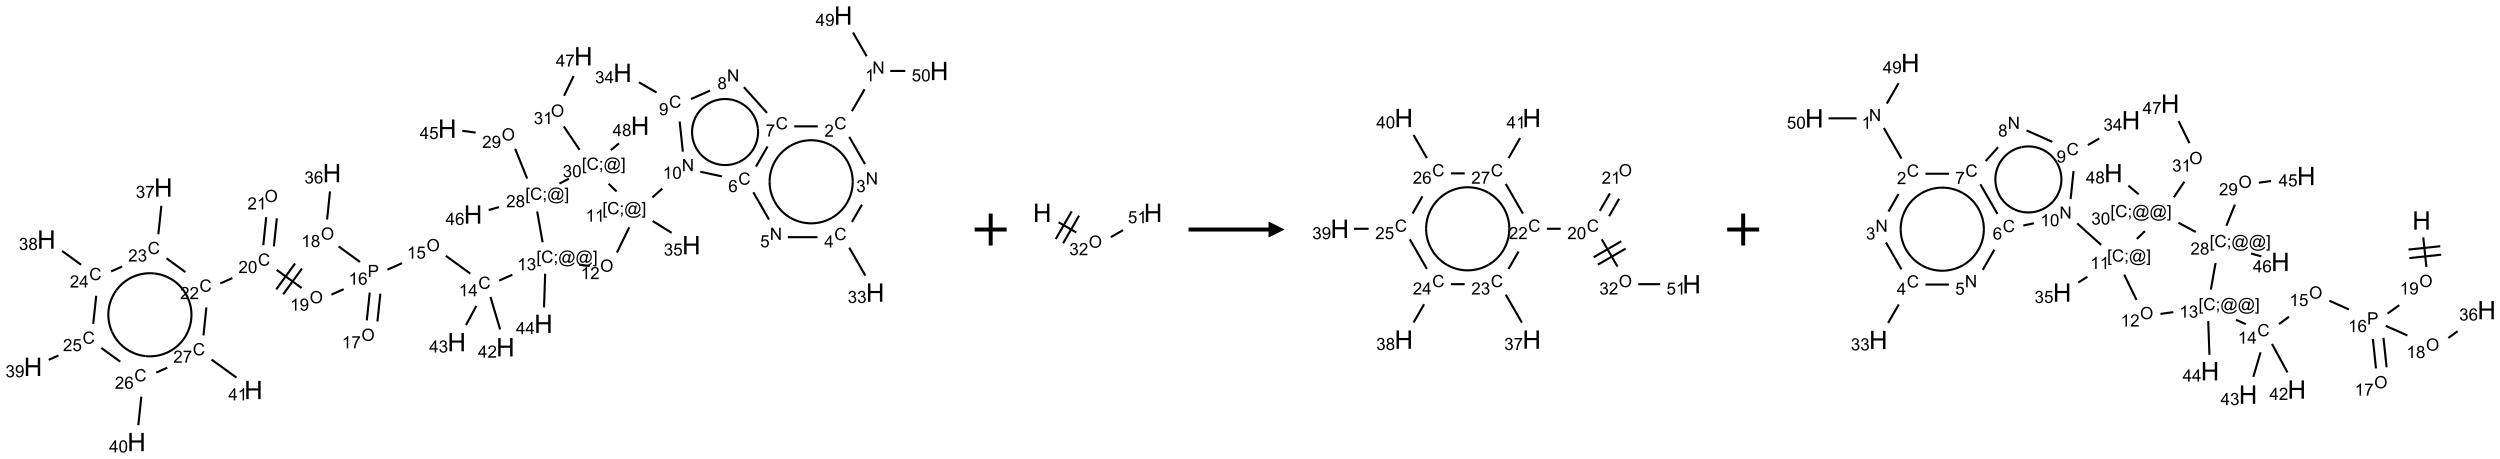 <?xml version="1.0" encoding="UTF-8"?>
<svg xmlns="http://www.w3.org/2000/svg" xmlns:xlink="http://www.w3.org/1999/xlink" width="1563" height="287" viewBox="0 0 1563 287">
<defs>
<g>
<g id="glyph-0-0">
<path d="M 1.332 0 L 1.332 -6.668 L 6.668 -6.668 L 6.668 0 Z M 1.5 -0.168 L 6.5 -0.168 L 6.5 -6.5 L 1.5 -6.5 Z M 1.5 -0.168 "/>
</g>
<g id="glyph-0-1">
<path d="M 0.812 0 L 0.812 -7.637 L 1.848 -7.637 L 5.859 -1.641 L 5.859 -7.637 L 6.828 -7.637 L 6.828 0 L 5.793 0 L 1.781 -6 L 1.781 0 Z M 0.812 0 "/>
</g>
<g id="glyph-0-2">
<path d="M 3.973 0 L 3.035 0 L 3.035 -5.973 C 2.809 -5.758 2.516 -5.543 2.148 -5.328 C 1.781 -5.113 1.453 -4.953 1.16 -4.844 L 1.16 -5.75 C 1.684 -5.996 2.145 -6.297 2.535 -6.645 C 2.93 -6.996 3.207 -7.336 3.371 -7.668 L 3.973 -7.668 Z M 3.973 0 "/>
</g>
<g id="glyph-0-3">
<path d="M 6.27 -2.676 L 7.281 -2.422 C 7.07 -1.594 6.688 -0.961 6.137 -0.523 C 5.586 -0.086 4.914 0.129 4.121 0.129 C 3.297 0.129 2.629 -0.039 2.113 -0.371 C 1.598 -0.707 1.203 -1.191 0.934 -1.828 C 0.664 -2.465 0.531 -3.145 0.531 -3.875 C 0.531 -4.672 0.684 -5.363 0.988 -5.957 C 1.293 -6.547 1.723 -6.996 2.285 -7.305 C 2.844 -7.613 3.461 -7.766 4.137 -7.766 C 4.898 -7.766 5.543 -7.57 6.062 -7.184 C 6.582 -6.793 6.945 -6.246 7.152 -5.543 L 6.156 -5.309 C 5.98 -5.863 5.723 -6.266 5.387 -6.52 C 5.051 -6.773 4.625 -6.902 4.113 -6.902 C 3.527 -6.902 3.039 -6.762 2.645 -6.48 C 2.25 -6.199 1.973 -5.82 1.812 -5.348 C 1.652 -4.871 1.574 -4.383 1.574 -3.879 C 1.574 -3.23 1.668 -2.664 1.855 -2.18 C 2.047 -1.695 2.34 -1.332 2.738 -1.094 C 3.137 -0.855 3.57 -0.734 4.035 -0.734 C 4.602 -0.734 5.082 -0.898 5.473 -1.223 C 5.867 -1.551 6.133 -2.035 6.27 -2.676 Z M 6.27 -2.676 "/>
</g>
<g id="glyph-0-4">
<path d="M 5.371 -0.902 L 5.371 0 L 0.324 0 C 0.316 -0.227 0.352 -0.441 0.434 -0.652 C 0.562 -0.996 0.766 -1.332 1.051 -1.668 C 1.332 -2 1.742 -2.387 2.277 -2.824 C 3.105 -3.504 3.668 -4.043 3.957 -4.441 C 4.25 -4.84 4.395 -5.215 4.395 -5.566 C 4.395 -5.938 4.262 -6.254 3.996 -6.508 C 3.73 -6.762 3.387 -6.891 2.957 -6.891 C 2.508 -6.891 2.145 -6.754 1.875 -6.484 C 1.605 -6.215 1.469 -5.84 1.465 -5.359 L 0.5 -5.457 C 0.566 -6.176 0.812 -6.727 1.246 -7.102 C 1.676 -7.477 2.254 -7.668 2.98 -7.668 C 3.711 -7.668 4.293 -7.465 4.719 -7.059 C 5.145 -6.652 5.359 -6.148 5.359 -5.547 C 5.359 -5.242 5.297 -4.941 5.172 -4.645 C 5.047 -4.352 4.84 -4.039 4.551 -3.715 C 4.262 -3.387 3.777 -2.938 3.105 -2.371 C 2.543 -1.898 2.18 -1.578 2.02 -1.41 C 1.859 -1.242 1.73 -1.07 1.625 -0.902 Z M 5.371 -0.902 "/>
</g>
<g id="glyph-0-5">
<path d="M 0.449 -2.016 L 1.387 -2.141 C 1.492 -1.609 1.676 -1.227 1.934 -0.992 C 2.191 -0.758 2.508 -0.641 2.879 -0.641 C 3.32 -0.641 3.695 -0.793 3.996 -1.098 C 4.301 -1.402 4.453 -1.781 4.453 -2.234 C 4.453 -2.664 4.312 -3.02 4.031 -3.301 C 3.75 -3.578 3.391 -3.719 2.957 -3.719 C 2.781 -3.719 2.562 -3.684 2.297 -3.613 L 2.402 -4.438 C 2.465 -4.43 2.516 -4.426 2.551 -4.426 C 2.949 -4.426 3.312 -4.531 3.629 -4.738 C 3.949 -4.949 4.109 -5.27 4.109 -5.703 C 4.109 -6.047 3.992 -6.332 3.762 -6.559 C 3.527 -6.785 3.227 -6.895 2.859 -6.895 C 2.496 -6.895 2.191 -6.781 1.949 -6.551 C 1.707 -6.324 1.547 -5.98 1.48 -5.52 L 0.543 -5.688 C 0.656 -6.316 0.918 -6.805 1.324 -7.148 C 1.73 -7.492 2.234 -7.668 2.84 -7.668 C 3.254 -7.668 3.641 -7.578 3.988 -7.398 C 4.34 -7.219 4.609 -6.977 4.793 -6.668 C 4.98 -6.359 5.074 -6.031 5.074 -5.684 C 5.074 -5.352 4.984 -5.051 4.809 -4.781 C 4.629 -4.512 4.367 -4.297 4.02 -4.137 C 4.473 -4.031 4.824 -3.816 5.074 -3.488 C 5.324 -3.16 5.449 -2.75 5.449 -2.254 C 5.449 -1.59 5.203 -1.023 4.719 -0.559 C 4.234 -0.098 3.617 0.137 2.875 0.137 C 2.203 0.137 1.648 -0.062 1.207 -0.465 C 0.762 -0.863 0.512 -1.379 0.449 -2.016 Z M 0.449 -2.016 "/>
</g>
<g id="glyph-0-6">
<path d="M 3.449 0 L 3.449 -1.828 L 0.137 -1.828 L 0.137 -2.688 L 3.621 -7.637 L 4.387 -7.637 L 4.387 -2.688 L 5.418 -2.688 L 5.418 -1.828 L 4.387 -1.828 L 4.387 0 Z M 3.449 -2.688 L 3.449 -6.129 L 1.059 -2.688 Z M 3.449 -2.688 "/>
</g>
<g id="glyph-0-7">
<path d="M 0.441 -2 L 1.426 -2.082 C 1.5 -1.605 1.668 -1.242 1.934 -1.004 C 2.199 -0.762 2.52 -0.641 2.895 -0.641 C 3.348 -0.641 3.73 -0.812 4.043 -1.152 C 4.355 -1.492 4.512 -1.941 4.512 -2.504 C 4.512 -3.039 4.359 -3.461 4.059 -3.77 C 3.758 -4.078 3.367 -4.234 2.879 -4.234 C 2.578 -4.234 2.305 -4.164 2.062 -4.027 C 1.82 -3.891 1.629 -3.715 1.488 -3.496 L 0.609 -3.609 L 1.348 -7.531 L 5.145 -7.531 L 5.145 -6.637 L 2.098 -6.637 L 1.688 -4.582 C 2.145 -4.902 2.625 -5.062 3.129 -5.062 C 3.797 -5.062 4.359 -4.832 4.816 -4.371 C 5.277 -3.91 5.504 -3.312 5.504 -2.59 C 5.504 -1.898 5.305 -1.301 4.902 -0.797 C 4.41 -0.18 3.742 0.129 2.895 0.129 C 2.199 0.129 1.633 -0.062 1.195 -0.453 C 0.758 -0.844 0.504 -1.359 0.441 -2 Z M 0.441 -2 "/>
</g>
<g id="glyph-0-8">
<path d="M 5.309 -5.766 L 4.375 -5.691 C 4.293 -6.059 4.172 -6.328 4.02 -6.496 C 3.766 -6.762 3.453 -6.895 3.082 -6.895 C 2.785 -6.895 2.523 -6.812 2.297 -6.645 C 2 -6.43 1.77 -6.117 1.598 -5.703 C 1.43 -5.289 1.34 -4.703 1.332 -3.938 C 1.559 -4.281 1.836 -4.535 2.16 -4.703 C 2.488 -4.871 2.828 -4.953 3.188 -4.953 C 3.812 -4.953 4.344 -4.723 4.785 -4.262 C 5.223 -3.801 5.441 -3.207 5.441 -2.48 C 5.441 -2 5.34 -1.555 5.133 -1.145 C 4.926 -0.73 4.641 -0.418 4.281 -0.199 C 3.922 0.02 3.512 0.129 3.051 0.129 C 2.27 0.129 1.633 -0.156 1.141 -0.73 C 0.648 -1.305 0.402 -2.254 0.402 -3.574 C 0.402 -5.051 0.672 -6.121 1.219 -6.793 C 1.695 -7.375 2.336 -7.668 3.141 -7.668 C 3.742 -7.668 4.234 -7.5 4.617 -7.16 C 5 -6.824 5.23 -6.359 5.309 -5.766 Z M 1.48 -2.473 C 1.48 -2.152 1.547 -1.844 1.684 -1.547 C 1.82 -1.25 2.016 -1.027 2.262 -0.871 C 2.508 -0.719 2.766 -0.641 3.035 -0.641 C 3.434 -0.641 3.773 -0.801 4.059 -1.121 C 4.344 -1.441 4.484 -1.875 4.484 -2.422 C 4.484 -2.949 4.344 -3.367 4.062 -3.668 C 3.781 -3.973 3.426 -4.125 3 -4.125 C 2.578 -4.125 2.219 -3.973 1.922 -3.668 C 1.625 -3.363 1.48 -2.969 1.48 -2.473 Z M 1.48 -2.473 "/>
</g>
<g id="glyph-0-9">
<path d="M 0.504 -6.637 L 0.504 -7.535 L 5.449 -7.535 L 5.449 -6.809 C 4.961 -6.289 4.48 -5.602 4.004 -4.746 C 3.527 -3.887 3.156 -3.004 2.895 -2.098 C 2.707 -1.461 2.59 -0.762 2.535 0 L 1.574 0 C 1.582 -0.602 1.703 -1.328 1.926 -2.176 C 2.152 -3.027 2.477 -3.848 2.898 -4.637 C 3.32 -5.426 3.77 -6.094 4.246 -6.637 Z M 0.504 -6.637 "/>
</g>
<g id="glyph-0-10">
<path d="M 1.887 -4.141 C 1.496 -4.281 1.207 -4.484 1.02 -4.75 C 0.832 -5.016 0.738 -5.328 0.738 -5.699 C 0.738 -6.254 0.938 -6.719 1.34 -7.098 C 1.738 -7.477 2.27 -7.668 2.934 -7.668 C 3.598 -7.668 4.137 -7.473 4.543 -7.086 C 4.949 -6.699 5.152 -6.227 5.152 -5.672 C 5.152 -5.316 5.059 -5.008 4.871 -4.746 C 4.688 -4.484 4.406 -4.281 4.027 -4.141 C 4.496 -3.988 4.852 -3.742 5.098 -3.402 C 5.34 -3.062 5.465 -2.656 5.465 -2.184 C 5.465 -1.531 5.234 -0.98 4.77 -0.535 C 4.309 -0.09 3.703 0.129 2.949 0.129 C 2.195 0.129 1.586 -0.094 1.125 -0.539 C 0.664 -0.984 0.434 -1.543 0.434 -2.207 C 0.434 -2.703 0.559 -3.121 0.809 -3.457 C 1.062 -3.793 1.422 -4.02 1.887 -4.141 Z M 1.699 -5.73 C 1.699 -5.367 1.812 -5.074 2.047 -4.844 C 2.281 -4.613 2.582 -4.5 2.953 -4.5 C 3.312 -4.5 3.609 -4.613 3.84 -4.84 C 4.07 -5.066 4.188 -5.348 4.188 -5.676 C 4.188 -6.02 4.07 -6.309 3.832 -6.543 C 3.594 -6.777 3.297 -6.895 2.941 -6.895 C 2.586 -6.895 2.289 -6.781 2.051 -6.551 C 1.816 -6.324 1.699 -6.047 1.699 -5.73 Z M 1.395 -2.203 C 1.395 -1.938 1.461 -1.676 1.586 -1.426 C 1.711 -1.176 1.902 -0.984 2.152 -0.848 C 2.402 -0.711 2.672 -0.641 2.957 -0.641 C 3.406 -0.641 3.777 -0.785 4.066 -1.074 C 4.359 -1.363 4.504 -1.727 4.504 -2.172 C 4.504 -2.625 4.355 -2.996 4.055 -3.293 C 3.754 -3.586 3.379 -3.734 2.926 -3.734 C 2.484 -3.734 2.121 -3.59 1.832 -3.297 C 1.543 -3.004 1.395 -2.641 1.395 -2.203 Z M 1.395 -2.203 "/>
</g>
<g id="glyph-0-11">
<path d="M 0.582 -1.766 L 1.484 -1.848 C 1.562 -1.426 1.707 -1.117 1.922 -0.926 C 2.137 -0.734 2.414 -0.641 2.75 -0.641 C 3.039 -0.641 3.289 -0.707 3.508 -0.84 C 3.727 -0.973 3.902 -1.148 4.043 -1.367 C 4.18 -1.586 4.297 -1.887 4.391 -2.262 C 4.484 -2.637 4.531 -3.016 4.531 -3.406 C 4.531 -3.449 4.531 -3.512 4.527 -3.594 C 4.34 -3.297 4.082 -3.055 3.758 -2.867 C 3.434 -2.68 3.082 -2.59 2.703 -2.59 C 2.07 -2.59 1.535 -2.816 1.098 -3.277 C 0.66 -3.734 0.441 -4.34 0.441 -5.09 C 0.441 -5.863 0.672 -6.484 1.129 -6.957 C 1.586 -7.43 2.156 -7.668 2.844 -7.668 C 3.34 -7.668 3.793 -7.531 4.207 -7.266 C 4.617 -7 4.93 -6.617 5.145 -6.121 C 5.355 -5.629 5.465 -4.91 5.465 -3.973 C 5.465 -2.996 5.359 -2.223 5.145 -1.645 C 4.934 -1.066 4.617 -0.625 4.199 -0.324 C 3.781 -0.02 3.293 0.129 2.73 0.129 C 2.133 0.129 1.645 -0.035 1.266 -0.367 C 0.887 -0.699 0.66 -1.164 0.582 -1.766 Z M 4.422 -5.137 C 4.422 -5.676 4.277 -6.102 3.992 -6.418 C 3.707 -6.734 3.359 -6.891 2.957 -6.891 C 2.543 -6.891 2.18 -6.719 1.871 -6.379 C 1.562 -6.039 1.406 -5.598 1.406 -5.059 C 1.406 -4.57 1.555 -4.176 1.848 -3.871 C 2.141 -3.566 2.5 -3.418 2.934 -3.418 C 3.367 -3.418 3.723 -3.57 4.004 -3.871 C 4.281 -4.176 4.422 -4.598 4.422 -5.137 Z M 4.422 -5.137 "/>
</g>
<g id="glyph-0-12">
<path d="M 0.441 -3.766 C 0.441 -4.668 0.535 -5.395 0.723 -5.945 C 0.906 -6.496 1.184 -6.922 1.551 -7.219 C 1.918 -7.516 2.375 -7.668 2.934 -7.668 C 3.344 -7.668 3.703 -7.586 4.012 -7.418 C 4.32 -7.254 4.574 -7.016 4.777 -6.707 C 4.977 -6.395 5.137 -6.016 5.25 -5.57 C 5.363 -5.125 5.422 -4.523 5.422 -3.766 C 5.422 -2.871 5.328 -2.148 5.145 -1.598 C 4.961 -1.047 4.688 -0.621 4.32 -0.32 C 3.953 -0.02 3.492 0.129 2.934 0.129 C 2.195 0.129 1.617 -0.133 1.199 -0.66 C 0.695 -1.297 0.441 -2.332 0.441 -3.766 Z M 1.406 -3.766 C 1.406 -2.512 1.555 -1.68 1.848 -1.262 C 2.141 -0.848 2.5 -0.641 2.934 -0.641 C 3.363 -0.641 3.727 -0.848 4.02 -1.266 C 4.312 -1.684 4.457 -2.516 4.457 -3.766 C 4.457 -5.023 4.312 -5.859 4.02 -6.27 C 3.727 -6.684 3.359 -6.891 2.922 -6.891 C 2.492 -6.891 2.148 -6.707 1.891 -6.344 C 1.566 -5.879 1.406 -5.02 1.406 -3.766 Z M 1.406 -3.766 "/>
</g>
<g id="glyph-0-13">
<path d="M 0.723 2.121 L 0.723 -7.637 L 2.793 -7.637 L 2.793 -6.859 L 1.66 -6.859 L 1.66 1.344 L 2.793 1.344 L 2.793 2.121 Z M 0.723 2.121 "/>
</g>
<g id="glyph-0-14">
<path d="M 0.949 -4.465 L 0.949 -5.531 L 2.016 -5.531 L 2.016 -4.465 Z M 0.949 0 L 0.949 -1.066 L 2.016 -1.066 L 2.016 0 C 2.016 0.391 1.945 0.711 1.809 0.949 C 1.668 1.191 1.449 1.379 1.145 1.512 L 0.887 1.109 C 1.082 1.023 1.23 0.895 1.324 0.727 C 1.418 0.559 1.469 0.316 1.48 0 Z M 0.949 0 "/>
</g>
<g id="glyph-0-15">
<path d="M 6.047 -0.848 C 5.82 -0.59 5.57 -0.379 5.289 -0.223 C 5.008 -0.062 4.73 0.016 4.449 0.016 C 4.141 0.016 3.84 -0.074 3.547 -0.254 C 3.254 -0.434 3.02 -0.715 2.836 -1.09 C 2.652 -1.465 2.562 -1.875 2.562 -2.324 C 2.562 -2.875 2.703 -3.43 2.988 -3.98 C 3.27 -4.535 3.621 -4.953 4.043 -5.23 C 4.461 -5.508 4.871 -5.645 5.266 -5.645 C 5.566 -5.645 5.855 -5.566 6.129 -5.41 C 6.402 -5.25 6.641 -5.012 6.84 -4.688 L 7.016 -5.496 L 7.949 -5.496 L 7.199 -2 C 7.094 -1.516 7.043 -1.246 7.043 -1.191 C 7.043 -1.098 7.078 -1.02 7.148 -0.949 C 7.219 -0.883 7.305 -0.848 7.406 -0.848 C 7.59 -0.848 7.832 -0.953 8.129 -1.168 C 8.527 -1.445 8.84 -1.816 9.07 -2.285 C 9.301 -2.75 9.418 -3.234 9.418 -3.73 C 9.418 -4.309 9.27 -4.852 8.973 -5.355 C 8.676 -5.859 8.23 -6.262 7.645 -6.562 C 7.055 -6.863 6.406 -7.016 5.691 -7.016 C 4.879 -7.016 4.137 -6.824 3.465 -6.445 C 2.793 -6.066 2.273 -5.52 1.902 -4.809 C 1.535 -4.098 1.348 -3.34 1.348 -2.527 C 1.348 -1.676 1.535 -0.941 1.902 -0.328 C 2.273 0.285 2.809 0.742 3.508 1.035 C 4.207 1.328 4.984 1.473 5.832 1.473 C 6.742 1.473 7.504 1.32 8.121 1.016 C 8.734 0.711 9.195 0.34 9.5 -0.098 L 10.441 -0.098 C 10.266 0.266 9.961 0.637 9.531 1.016 C 9.102 1.395 8.59 1.695 7.996 1.914 C 7.402 2.133 6.688 2.246 5.848 2.246 C 5.078 2.246 4.367 2.145 3.715 1.949 C 3.066 1.75 2.512 1.453 2.051 1.055 C 1.594 0.656 1.25 0.199 1.016 -0.316 C 0.723 -0.973 0.578 -1.684 0.578 -2.441 C 0.578 -3.289 0.75 -4.098 1.098 -4.863 C 1.523 -5.805 2.125 -6.527 2.902 -7.027 C 3.684 -7.527 4.629 -7.777 5.738 -7.777 C 6.602 -7.777 7.375 -7.602 8.059 -7.246 C 8.746 -6.895 9.285 -6.371 9.684 -5.672 C 10.02 -5.07 10.188 -4.418 10.188 -3.715 C 10.188 -2.707 9.832 -1.812 9.125 -1.031 C 8.492 -0.328 7.801 0.02 7.051 0.02 C 6.812 0.02 6.617 -0.016 6.473 -0.09 C 6.324 -0.16 6.215 -0.266 6.145 -0.402 C 6.102 -0.488 6.066 -0.637 6.047 -0.848 Z M 3.527 -2.262 C 3.527 -1.785 3.641 -1.414 3.863 -1.152 C 4.09 -0.887 4.348 -0.754 4.641 -0.754 C 4.836 -0.754 5.039 -0.812 5.254 -0.93 C 5.469 -1.047 5.676 -1.219 5.871 -1.449 C 6.066 -1.676 6.23 -1.969 6.355 -2.32 C 6.48 -2.672 6.543 -3.027 6.543 -3.379 C 6.543 -3.852 6.426 -4.219 6.191 -4.48 C 5.957 -4.738 5.672 -4.871 5.332 -4.871 C 5.109 -4.871 4.902 -4.812 4.707 -4.699 C 4.512 -4.586 4.32 -4.406 4.137 -4.156 C 3.953 -3.906 3.805 -3.602 3.691 -3.246 C 3.582 -2.887 3.527 -2.559 3.527 -2.262 Z M 3.527 -2.262 "/>
</g>
<g id="glyph-0-16">
<path d="M 2.27 2.121 L 0.203 2.121 L 0.203 1.344 L 1.332 1.344 L 1.332 -6.859 L 0.203 -6.859 L 0.203 -7.637 L 2.27 -7.637 Z M 2.27 2.121 "/>
</g>
<g id="glyph-0-17">
<path d="M 0.516 -3.719 C 0.516 -4.984 0.855 -5.977 1.535 -6.695 C 2.215 -7.414 3.094 -7.77 4.172 -7.77 C 4.875 -7.77 5.512 -7.602 6.078 -7.266 C 6.645 -6.93 7.074 -6.461 7.371 -5.855 C 7.668 -5.254 7.816 -4.57 7.816 -3.809 C 7.816 -3.035 7.66 -2.34 7.348 -1.73 C 7.035 -1.117 6.594 -0.656 6.02 -0.34 C 5.449 -0.027 4.828 0.129 4.168 0.129 C 3.449 0.129 2.805 -0.043 2.238 -0.391 C 1.672 -0.738 1.246 -1.211 0.953 -1.812 C 0.66 -2.414 0.516 -3.047 0.516 -3.719 Z M 1.559 -3.703 C 1.559 -2.781 1.805 -2.059 2.301 -1.527 C 2.793 -1 3.414 -0.734 4.16 -0.734 C 4.922 -0.734 5.547 -1 6.039 -1.535 C 6.531 -2.07 6.777 -2.828 6.777 -3.812 C 6.777 -4.434 6.672 -4.977 6.461 -5.441 C 6.25 -5.902 5.945 -6.262 5.539 -6.52 C 5.133 -6.773 4.68 -6.902 4.176 -6.902 C 3.461 -6.902 2.848 -6.656 2.332 -6.164 C 1.816 -5.672 1.559 -4.852 1.559 -3.703 Z M 1.559 -3.703 "/>
</g>
<g id="glyph-0-18">
<path d="M 0.824 0 L 0.824 -7.637 L 3.703 -7.637 C 4.211 -7.637 4.598 -7.609 4.863 -7.562 C 5.238 -7.5 5.555 -7.383 5.809 -7.207 C 6.062 -7.031 6.266 -6.785 6.418 -6.469 C 6.574 -6.152 6.652 -5.805 6.652 -5.426 C 6.652 -4.777 6.445 -4.227 6.031 -3.777 C 5.617 -3.328 4.871 -3.105 3.793 -3.105 L 1.832 -3.105 L 1.832 0 Z M 1.832 -4.004 L 3.809 -4.004 C 4.461 -4.004 4.922 -4.125 5.199 -4.371 C 5.473 -4.613 5.609 -4.953 5.609 -5.395 C 5.609 -5.715 5.527 -5.988 5.367 -6.215 C 5.207 -6.441 4.992 -6.594 4.73 -6.668 C 4.559 -6.711 4.246 -6.734 3.785 -6.734 L 1.832 -6.734 Z M 1.832 -4.004 "/>
</g>
<g id="glyph-1-0">
<path d="M 2 0 L 2 -10 L 10 -10 L 10 0 Z M 2.25 -0.25 L 9.75 -0.25 L 9.75 -9.75 L 2.25 -9.75 Z M 2.25 -0.25 "/>
</g>
<g id="glyph-1-1">
<path d="M 1.281 0 L 1.281 -11.453 L 2.797 -11.453 L 2.797 -6.75 L 8.75 -6.75 L 8.75 -11.453 L 10.266 -11.453 L 10.266 0 L 8.75 0 L 8.75 -5.398 L 2.797 -5.398 L 2.797 0 Z M 1.281 0 "/>
</g>
</g>
</defs>
<path fill="none" stroke-width="0.033" stroke-linecap="butt" stroke-linejoin="miter" stroke="rgb(0%, 0%, 0%)" stroke-opacity="1" stroke-miterlimit="10" d="M 12.998 1.152 L 12.8 1.494 " transform="matrix(40, 0, 0, 40, 20.639, 9.717)"/>
<path fill="none" stroke-width="0.033" stroke-linecap="butt" stroke-linejoin="miter" stroke="rgb(0%, 0%, 0%)" stroke-opacity="1" stroke-miterlimit="10" d="M 12.758 1.896 L 13.004 2.323 " transform="matrix(40, 0, 0, 40, 20.639, 9.717)"/>
<path fill="none" stroke-width="0.033" stroke-linecap="butt" stroke-linejoin="miter" stroke="rgb(0%, 0%, 0%)" stroke-opacity="1" stroke-miterlimit="10" d="M 12.957 2.955 L 12.8 3.226 " transform="matrix(40, 0, 0, 40, 20.639, 9.717)"/>
<path fill="none" stroke-width="0.033" stroke-linecap="butt" stroke-linejoin="miter" stroke="rgb(0%, 0%, 0%)" stroke-opacity="1" stroke-miterlimit="10" d="M 12.758 3.628 L 13.01 4.065 " transform="matrix(40, 0, 0, 40, 20.639, 9.717)"/>
<path fill="none" stroke-width="0.033" stroke-linecap="butt" stroke-linejoin="miter" stroke="rgb(0%, 0%, 0%)" stroke-opacity="1" stroke-miterlimit="10" d="M 12.261 3.464 L 11.797 3.464 " transform="matrix(40, 0, 0, 40, 20.639, 9.717)"/>
<path fill="none" stroke-width="0.033" stroke-linecap="butt" stroke-linejoin="miter" stroke="rgb(0%, 0%, 0%)" stroke-opacity="1" stroke-miterlimit="10" d="M 11.504 3.189 L 11.258 2.762 " transform="matrix(40, 0, 0, 40, 20.639, 9.717)"/>
<path fill="none" stroke-width="0.033" stroke-linecap="butt" stroke-linejoin="miter" stroke="rgb(0%, 0%, 0%)" stroke-opacity="1" stroke-miterlimit="10" d="M 11.3 2.36 L 11.481 2.046 " transform="matrix(40, 0, 0, 40, 20.639, 9.717)"/>
<path fill="none" stroke-width="0.033" stroke-linecap="butt" stroke-linejoin="miter" stroke="rgb(0%, 0%, 0%)" stroke-opacity="1" stroke-miterlimit="10" d="M 11.899 1.732 L 12.266 1.732 " transform="matrix(40, 0, 0, 40, 20.639, 9.717)"/>
<path fill="none" stroke-width="0.033" stroke-linecap="butt" stroke-linejoin="miter" stroke="rgb(0%, 0%, 0%)" stroke-opacity="1" stroke-miterlimit="10" d="M 11.473 1.522 L 11.111 1.119 " transform="matrix(40, 0, 0, 40, 20.639, 9.717)"/>
<path fill="none" stroke-width="0.033" stroke-linecap="butt" stroke-linejoin="miter" stroke="rgb(0%, 0%, 0%)" stroke-opacity="1" stroke-miterlimit="10" d="M 10.581 1.173 L 10.284 1.305 " transform="matrix(40, 0, 0, 40, 20.639, 9.717)"/>
<path fill="none" stroke-width="0.033" stroke-linecap="butt" stroke-linejoin="miter" stroke="rgb(0%, 0%, 0%)" stroke-opacity="1" stroke-miterlimit="10" d="M 9.746 1.203 L 9.469 1.043 " transform="matrix(40, 0, 0, 40, 20.639, 9.717)"/>
<path fill="none" stroke-width="0.033" stroke-linecap="butt" stroke-linejoin="miter" stroke="rgb(0%, 0%, 0%)" stroke-opacity="1" stroke-miterlimit="10" d="M 10.107 1.656 L 10.157 2.128 " transform="matrix(40, 0, 0, 40, 20.639, 9.717)"/>
<path fill="none" stroke-width="0.033" stroke-linecap="butt" stroke-linejoin="miter" stroke="rgb(0%, 0%, 0%)" stroke-opacity="1" stroke-miterlimit="10" d="M 10.43 2.442 L 10.768 2.514 " transform="matrix(40, 0, 0, 40, 20.639, 9.717)"/>
<path fill="none" stroke-width="0.033" stroke-linecap="butt" stroke-linejoin="miter" stroke="rgb(0%, 0%, 0%)" stroke-opacity="1" stroke-miterlimit="10" d="M 9.835 2.705 L 9.68 2.844 " transform="matrix(40, 0, 0, 40, 20.639, 9.717)"/>
<path fill="none" stroke-width="0.033" stroke-linecap="butt" stroke-linejoin="miter" stroke="rgb(0%, 0%, 0%)" stroke-opacity="1" stroke-miterlimit="10" d="M 9.686 3.212 L 9.982 3.397 " transform="matrix(40, 0, 0, 40, 20.639, 9.717)"/>
<path fill="none" stroke-width="0.033" stroke-linecap="butt" stroke-linejoin="miter" stroke="rgb(0%, 0%, 0%)" stroke-opacity="1" stroke-miterlimit="10" d="M 9.32 3.309 L 9.127 3.704 " transform="matrix(40, 0, 0, 40, 20.639, 9.717)"/>
<path fill="none" stroke-width="0.033" stroke-linecap="butt" stroke-linejoin="miter" stroke="rgb(0%, 0%, 0%)" stroke-opacity="1" stroke-miterlimit="10" d="M 8.701 3.916 L 8.536 3.892 " transform="matrix(40, 0, 0, 40, 20.639, 9.717)"/>
<path fill="none" stroke-width="0.033" stroke-linecap="butt" stroke-linejoin="miter" stroke="rgb(0%, 0%, 0%)" stroke-opacity="1" stroke-miterlimit="10" d="M 7.492 4.051 L 7.286 4.142 " transform="matrix(40, 0, 0, 40, 20.639, 9.717)"/>
<path fill="none" stroke-width="0.033" stroke-linecap="butt" stroke-linejoin="miter" stroke="rgb(0%, 0%, 0%)" stroke-opacity="1" stroke-miterlimit="10" d="M 6.834 4.033 L 6.453 3.756 " transform="matrix(40, 0, 0, 40, 20.639, 9.717)"/>
<path fill="none" stroke-width="0.033" stroke-linecap="butt" stroke-linejoin="miter" stroke="rgb(0%, 0%, 0%)" stroke-opacity="1" stroke-miterlimit="10" d="M 5.768 3.87 L 5.541 3.972 " transform="matrix(40, 0, 0, 40, 20.639, 9.717)"/>
<path fill="none" stroke-width="0.033" stroke-linecap="butt" stroke-linejoin="miter" stroke="rgb(0%, 0%, 0%)" stroke-opacity="1" stroke-miterlimit="10" d="M 5.263 4.33 L 5.217 4.765 " transform="matrix(40, 0, 0, 40, 20.639, 9.717)"/>
<path fill="none" stroke-width="0.033" stroke-linecap="butt" stroke-linejoin="miter" stroke="rgb(0%, 0%, 0%)" stroke-opacity="1" stroke-miterlimit="10" d="M 5.429 4.347 L 5.383 4.782 " transform="matrix(40, 0, 0, 40, 20.639, 9.717)"/>
<path fill="none" stroke-width="0.033" stroke-linecap="butt" stroke-linejoin="miter" stroke="rgb(0%, 0%, 0%)" stroke-opacity="1" stroke-miterlimit="10" d="M 5.111 3.852 L 4.777 3.609 " transform="matrix(40, 0, 0, 40, 20.639, 9.717)"/>
<path fill="none" stroke-width="0.033" stroke-linecap="butt" stroke-linejoin="miter" stroke="rgb(0%, 0%, 0%)" stroke-opacity="1" stroke-miterlimit="10" d="M 4.596 3.189 L 4.642 2.749 " transform="matrix(40, 0, 0, 40, 20.639, 9.717)"/>
<path fill="none" stroke-width="0.033" stroke-linecap="butt" stroke-linejoin="miter" stroke="rgb(0%, 0%, 0%)" stroke-opacity="1" stroke-miterlimit="10" d="M 4.856 4.277 L 4.664 4.362 " transform="matrix(40, 0, 0, 40, 20.639, 9.717)"/>
<path fill="none" stroke-width="0.033" stroke-linecap="butt" stroke-linejoin="miter" stroke="rgb(0%, 0%, 0%)" stroke-opacity="1" stroke-miterlimit="10" d="M 4.198 4.258 L 3.808 3.975 " transform="matrix(40, 0, 0, 40, 20.639, 9.717)"/>
<path fill="none" stroke-width="0.033" stroke-linecap="butt" stroke-linejoin="miter" stroke="rgb(0%, 0%, 0%)" stroke-opacity="1" stroke-miterlimit="10" d="M 4.096 3.875 L 3.802 4.28 " transform="matrix(40, 0, 0, 40, 20.639, 9.717)"/>
<path fill="none" stroke-width="0.033" stroke-linecap="butt" stroke-linejoin="miter" stroke="rgb(0%, 0%, 0%)" stroke-opacity="1" stroke-miterlimit="10" d="M 4.204 3.954 L 3.91 4.358 " transform="matrix(40, 0, 0, 40, 20.639, 9.717)"/>
<path fill="none" stroke-width="0.033" stroke-linecap="butt" stroke-linejoin="miter" stroke="rgb(0%, 0%, 0%)" stroke-opacity="1" stroke-miterlimit="10" d="M 3.765 3.608 L 3.811 3.169 " transform="matrix(40, 0, 0, 40, 20.639, 9.717)"/>
<path fill="none" stroke-width="0.033" stroke-linecap="butt" stroke-linejoin="miter" stroke="rgb(0%, 0%, 0%)" stroke-opacity="1" stroke-miterlimit="10" d="M 3.599 3.59 L 3.645 3.151 " transform="matrix(40, 0, 0, 40, 20.639, 9.717)"/>
<path fill="none" stroke-width="0.033" stroke-linecap="butt" stroke-linejoin="miter" stroke="rgb(0%, 0%, 0%)" stroke-opacity="1" stroke-miterlimit="10" d="M 3.116 4.103 L 2.928 4.187 " transform="matrix(40, 0, 0, 40, 20.639, 9.717)"/>
<path fill="none" stroke-width="0.033" stroke-linecap="butt" stroke-linejoin="miter" stroke="rgb(0%, 0%, 0%)" stroke-opacity="1" stroke-miterlimit="10" d="M 2.382 4.01 L 2.086 3.794 " transform="matrix(40, 0, 0, 40, 20.639, 9.717)"/>
<path fill="none" stroke-width="0.033" stroke-linecap="butt" stroke-linejoin="miter" stroke="rgb(0%, 0%, 0%)" stroke-opacity="1" stroke-miterlimit="10" d="M 1.959 3.418 L 2.006 2.974 " transform="matrix(40, 0, 0, 40, 20.639, 9.717)"/>
<path fill="none" stroke-width="0.033" stroke-linecap="butt" stroke-linejoin="miter" stroke="rgb(0%, 0%, 0%)" stroke-opacity="1" stroke-miterlimit="10" d="M 1.393 3.923 L 1.221 3.999 " transform="matrix(40, 0, 0, 40, 20.639, 9.717)"/>
<path fill="none" stroke-width="0.033" stroke-linecap="butt" stroke-linejoin="miter" stroke="rgb(0%, 0%, 0%)" stroke-opacity="1" stroke-miterlimit="10" d="M 0.752 3.896 L 0.454 3.679 " transform="matrix(40, 0, 0, 40, 20.639, 9.717)"/>
<path fill="none" stroke-width="0.033" stroke-linecap="butt" stroke-linejoin="miter" stroke="rgb(0%, 0%, 0%)" stroke-opacity="1" stroke-miterlimit="10" d="M 0.988 4.38 L 0.941 4.819 " transform="matrix(40, 0, 0, 40, 20.639, 9.717)"/>
<path fill="none" stroke-width="0.033" stroke-linecap="butt" stroke-linejoin="miter" stroke="rgb(0%, 0%, 0%)" stroke-opacity="1" stroke-miterlimit="10" d="M 0.398 5.313 L 0.246 5.381 " transform="matrix(40, 0, 0, 40, 20.639, 9.717)"/>
<path fill="none" stroke-width="0.033" stroke-linecap="butt" stroke-linejoin="miter" stroke="rgb(0%, 0%, 0%)" stroke-opacity="1" stroke-miterlimit="10" d="M 1.068 5.196 L 1.364 5.411 " transform="matrix(40, 0, 0, 40, 20.639, 9.717)"/>
<path fill="none" stroke-width="0.033" stroke-linecap="butt" stroke-linejoin="miter" stroke="rgb(0%, 0%, 0%)" stroke-opacity="1" stroke-miterlimit="10" d="M 1.693 5.957 L 1.646 6.403 " transform="matrix(40, 0, 0, 40, 20.639, 9.717)"/>
<path fill="none" stroke-width="0.033" stroke-linecap="butt" stroke-linejoin="miter" stroke="rgb(0%, 0%, 0%)" stroke-opacity="1" stroke-miterlimit="10" d="M 1.926 5.581 L 2.098 5.504 " transform="matrix(40, 0, 0, 40, 20.639, 9.717)"/>
<path fill="none" stroke-width="0.033" stroke-linecap="butt" stroke-linejoin="miter" stroke="rgb(0%, 0%, 0%)" stroke-opacity="1" stroke-miterlimit="10" d="M 2.664 5 L 2.71 4.561 " transform="matrix(40, 0, 0, 40, 20.639, 9.717)"/>
<path fill="none" stroke-width="0.033" stroke-linecap="butt" stroke-linejoin="miter" stroke="rgb(0%, 0%, 0%)" stroke-opacity="1" stroke-miterlimit="10" d="M 2.79 5.377 L 3.181 5.66 " transform="matrix(40, 0, 0, 40, 20.639, 9.717)"/>
<path fill="none" stroke-width="0.033" stroke-linecap="butt" stroke-linejoin="miter" stroke="rgb(0%, 0%, 0%)" stroke-opacity="1" stroke-miterlimit="10" d="M 7.15 4.398 L 7.301 4.907 " transform="matrix(40, 0, 0, 40, 20.639, 9.717)"/>
<path fill="none" stroke-width="0.033" stroke-linecap="butt" stroke-linejoin="miter" stroke="rgb(0%, 0%, 0%)" stroke-opacity="1" stroke-miterlimit="10" d="M 6.93 4.537 L 6.768 4.837 " transform="matrix(40, 0, 0, 40, 20.639, 9.717)"/>
<path fill="none" stroke-width="0.033" stroke-linecap="butt" stroke-linejoin="miter" stroke="rgb(0%, 0%, 0%)" stroke-opacity="1" stroke-miterlimit="10" d="M 8.005 4.035 L 7.987 4.562 " transform="matrix(40, 0, 0, 40, 20.639, 9.717)"/>
<path fill="none" stroke-width="0.033" stroke-linecap="butt" stroke-linejoin="miter" stroke="rgb(0%, 0%, 0%)" stroke-opacity="1" stroke-miterlimit="10" d="M 7.965 3.544 L 7.88 3.063 " transform="matrix(40, 0, 0, 40, 20.639, 9.717)"/>
<path fill="none" stroke-width="0.033" stroke-linecap="butt" stroke-linejoin="miter" stroke="rgb(0%, 0%, 0%)" stroke-opacity="1" stroke-miterlimit="10" d="M 7.724 2.549 L 7.536 2.083 " transform="matrix(40, 0, 0, 40, 20.639, 9.717)"/>
<path fill="none" stroke-width="0.033" stroke-linecap="butt" stroke-linejoin="miter" stroke="rgb(0%, 0%, 0%)" stroke-opacity="1" stroke-miterlimit="10" d="M 6.918 1.83 L 6.71 1.801 " transform="matrix(40, 0, 0, 40, 20.639, 9.717)"/>
<path fill="none" stroke-width="0.033" stroke-linecap="butt" stroke-linejoin="miter" stroke="rgb(0%, 0%, 0%)" stroke-opacity="1" stroke-miterlimit="10" d="M 7.283 2.994 L 7.122 3.04 " transform="matrix(40, 0, 0, 40, 20.639, 9.717)"/>
<path fill="none" stroke-width="0.033" stroke-linecap="butt" stroke-linejoin="miter" stroke="rgb(0%, 0%, 0%)" stroke-opacity="1" stroke-miterlimit="10" d="M 8.228 2.627 L 8.376 2.549 " transform="matrix(40, 0, 0, 40, 20.639, 9.717)"/>
<path fill="none" stroke-width="0.033" stroke-linecap="butt" stroke-linejoin="miter" stroke="rgb(0%, 0%, 0%)" stroke-opacity="1" stroke-miterlimit="10" d="M 8.996 2.629 L 9.121 2.75 " transform="matrix(40, 0, 0, 40, 20.639, 9.717)"/>
<path fill="none" stroke-width="0.033" stroke-linecap="butt" stroke-linejoin="miter" stroke="rgb(0%, 0%, 0%)" stroke-opacity="1" stroke-miterlimit="10" d="M 8.543 2.099 L 8.296 1.733 " transform="matrix(40, 0, 0, 40, 20.639, 9.717)"/>
<path fill="none" stroke-width="0.033" stroke-linecap="butt" stroke-linejoin="miter" stroke="rgb(0%, 0%, 0%)" stroke-opacity="1" stroke-miterlimit="10" d="M 8.3 1.254 L 8.45 0.946 " transform="matrix(40, 0, 0, 40, 20.639, 9.717)"/>
<path fill="none" stroke-width="0.033" stroke-linecap="butt" stroke-linejoin="miter" stroke="rgb(0%, 0%, 0%)" stroke-opacity="1" stroke-miterlimit="10" d="M 9.032 2.104 L 9.16 1.997 " transform="matrix(40, 0, 0, 40, 20.639, 9.717)"/>
<path fill="none" stroke-width="0.033" stroke-linecap="butt" stroke-linejoin="miter" stroke="rgb(0%, 0%, 0%)" stroke-opacity="1" stroke-miterlimit="10" d="M 13.03 0.636 L 12.816 0.265 " transform="matrix(40, 0, 0, 40, 20.639, 9.717)"/>
<path fill="none" stroke-width="0.033" stroke-linecap="butt" stroke-linejoin="miter" stroke="rgb(0%, 0%, 0%)" stroke-opacity="1" stroke-miterlimit="10" d="M 13.399 0.866 L 13.634 0.866 " transform="matrix(40, 0, 0, 40, 20.639, 9.717)"/>
<path fill="none" stroke-width="0.033" stroke-linecap="butt" stroke-linejoin="miter" stroke="rgb(0%, 0%, 0%)" stroke-opacity="1" stroke-miterlimit="10" d="M 12.488 2.036 C 12.689 2.152 12.812 2.366 12.812 2.598 " transform="matrix(40, 0, 0, 40, 20.639, 9.717)"/>
<path fill="none" stroke-width="0.033" stroke-linecap="butt" stroke-linejoin="miter" stroke="rgb(0%, 0%, 0%)" stroke-opacity="1" stroke-miterlimit="10" d="M 11.838 2.036 C 12.039 1.92 12.287 1.92 12.488 2.036 " transform="matrix(40, 0, 0, 40, 20.639, 9.717)"/>
<path fill="none" stroke-width="0.033" stroke-linecap="butt" stroke-linejoin="miter" stroke="rgb(0%, 0%, 0%)" stroke-opacity="1" stroke-miterlimit="10" d="M 11.513 2.598 C 11.513 2.366 11.637 2.152 11.838 2.036 " transform="matrix(40, 0, 0, 40, 20.639, 9.717)"/>
<path fill="none" stroke-width="0.033" stroke-linecap="butt" stroke-linejoin="miter" stroke="rgb(0%, 0%, 0%)" stroke-opacity="1" stroke-miterlimit="10" d="M 11.838 3.161 C 11.637 3.045 11.513 2.83 11.513 2.598 " transform="matrix(40, 0, 0, 40, 20.639, 9.717)"/>
<path fill="none" stroke-width="0.033" stroke-linecap="butt" stroke-linejoin="miter" stroke="rgb(0%, 0%, 0%)" stroke-opacity="1" stroke-miterlimit="10" d="M 12.488 3.161 C 12.287 3.277 12.039 3.277 11.838 3.161 " transform="matrix(40, 0, 0, 40, 20.639, 9.717)"/>
<path fill="none" stroke-width="0.033" stroke-linecap="butt" stroke-linejoin="miter" stroke="rgb(0%, 0%, 0%)" stroke-opacity="1" stroke-miterlimit="10" d="M 12.812 2.598 C 12.812 2.83 12.689 3.045 12.488 3.161 " transform="matrix(40, 0, 0, 40, 20.639, 9.717)"/>
<path fill="none" stroke-width="0.033" stroke-linecap="butt" stroke-linejoin="miter" stroke="rgb(0%, 0%, 0%)" stroke-opacity="1" stroke-miterlimit="10" d="M 11.33 1.767 C 11.353 1.989 11.231 2.202 11.027 2.293 " transform="matrix(40, 0, 0, 40, 20.639, 9.717)"/>
<path fill="none" stroke-width="0.033" stroke-linecap="butt" stroke-linejoin="miter" stroke="rgb(0%, 0%, 0%)" stroke-opacity="1" stroke-miterlimit="10" d="M 10.924 1.316 C 11.143 1.363 11.307 1.545 11.33 1.767 " transform="matrix(40, 0, 0, 40, 20.639, 9.717)"/>
<path fill="none" stroke-width="0.033" stroke-linecap="butt" stroke-linejoin="miter" stroke="rgb(0%, 0%, 0%)" stroke-opacity="1" stroke-miterlimit="10" d="M 10.37 1.563 C 10.482 1.369 10.705 1.27 10.924 1.316 " transform="matrix(40, 0, 0, 40, 20.639, 9.717)"/>
<path fill="none" stroke-width="0.033" stroke-linecap="butt" stroke-linejoin="miter" stroke="rgb(0%, 0%, 0%)" stroke-opacity="1" stroke-miterlimit="10" d="M 10.433 2.166 C 10.284 2 10.258 1.757 10.37 1.563 " transform="matrix(40, 0, 0, 40, 20.639, 9.717)"/>
<path fill="none" stroke-width="0.033" stroke-linecap="butt" stroke-linejoin="miter" stroke="rgb(0%, 0%, 0%)" stroke-opacity="1" stroke-miterlimit="10" d="M 11.027 2.293 C 10.822 2.383 10.583 2.332 10.433 2.166 " transform="matrix(40, 0, 0, 40, 20.639, 9.717)"/>
<path fill="none" stroke-width="0.033" stroke-linecap="butt" stroke-linejoin="miter" stroke="rgb(0%, 0%, 0%)" stroke-opacity="1" stroke-miterlimit="10" d="M 1.895 4.031 C 2.126 4.055 2.326 4.201 2.42 4.413 " transform="matrix(40, 0, 0, 40, 20.639, 9.717)"/>
<path fill="none" stroke-width="0.033" stroke-linecap="butt" stroke-linejoin="miter" stroke="rgb(0%, 0%, 0%)" stroke-opacity="1" stroke-miterlimit="10" d="M 1.302 4.295 C 1.438 4.107 1.664 4.007 1.895 4.031 " transform="matrix(40, 0, 0, 40, 20.639, 9.717)"/>
<path fill="none" stroke-width="0.033" stroke-linecap="butt" stroke-linejoin="miter" stroke="rgb(0%, 0%, 0%)" stroke-opacity="1" stroke-miterlimit="10" d="M 1.234 4.941 C 1.139 4.729 1.165 4.483 1.302 4.295 " transform="matrix(40, 0, 0, 40, 20.639, 9.717)"/>
<path fill="none" stroke-width="0.033" stroke-linecap="butt" stroke-linejoin="miter" stroke="rgb(0%, 0%, 0%)" stroke-opacity="1" stroke-miterlimit="10" d="M 1.759 5.323 C 1.528 5.299 1.328 5.153 1.234 4.941 " transform="matrix(40, 0, 0, 40, 20.639, 9.717)"/>
<path fill="none" stroke-width="0.033" stroke-linecap="butt" stroke-linejoin="miter" stroke="rgb(0%, 0%, 0%)" stroke-opacity="1" stroke-miterlimit="10" d="M 2.353 5.059 C 2.216 5.247 1.99 5.347 1.759 5.323 " transform="matrix(40, 0, 0, 40, 20.639, 9.717)"/>
<path fill="none" stroke-width="0.033" stroke-linecap="butt" stroke-linejoin="miter" stroke="rgb(0%, 0%, 0%)" stroke-opacity="1" stroke-miterlimit="10" d="M 2.42 4.413 C 2.515 4.625 2.489 4.871 2.353 5.059 " transform="matrix(40, 0, 0, 40, 20.639, 9.717)"/>
<g fill="rgb(0%, 0%, 0%)" fill-opacity="1">
<use xlink:href="#glyph-0-1" x="545.387" y="46.07"/>
</g>
<g fill="rgb(0%, 0%, 0%)" fill-opacity="1">
<use xlink:href="#glyph-0-2" x="540.887" y="50.84"/>
</g>
<g fill="rgb(0%, 0%, 0%)" fill-opacity="1">
<use xlink:href="#glyph-0-3" x="521.559" y="80.844"/>
</g>
<g fill="rgb(0%, 0%, 0%)" fill-opacity="1">
<use xlink:href="#glyph-0-4" x="515.387" y="85.48"/>
</g>
<g fill="rgb(0%, 0%, 0%)" fill-opacity="1">
<use xlink:href="#glyph-0-1" x="541.277" y="115.352"/>
</g>
<g fill="rgb(0%, 0%, 0%)" fill-opacity="1">
<use xlink:href="#glyph-0-5" x="535.305" y="120.121"/>
</g>
<g fill="rgb(0%, 0%, 0%)" fill-opacity="1">
<use xlink:href="#glyph-0-3" x="521.559" y="150.125"/>
</g>
<g fill="rgb(0%, 0%, 0%)" fill-opacity="1">
<use xlink:href="#glyph-0-6" x="515.336" y="154.73"/>
</g>
<g fill="rgb(0%, 0%, 0%)" fill-opacity="1">
<use xlink:href="#glyph-1-1" x="541.379" y="188.648"/>
</g>
<g fill="rgb(0%, 0%, 0%)" fill-opacity="1">
<use xlink:href="#glyph-0-5" x="529.945" y="189.441"/>
<use xlink:href="#glyph-0-5" x="535.878" y="189.441"/>
</g>
<g fill="rgb(0%, 0%, 0%)" fill-opacity="1">
<use xlink:href="#glyph-0-1" x="481.277" y="149.992"/>
</g>
<g fill="rgb(0%, 0%, 0%)" fill-opacity="1">
<use xlink:href="#glyph-0-7" x="475.246" y="154.629"/>
</g>
<g fill="rgb(0%, 0%, 0%)" fill-opacity="1">
<use xlink:href="#glyph-0-3" x="461.559" y="115.484"/>
</g>
<g fill="rgb(0%, 0%, 0%)" fill-opacity="1">
<use xlink:href="#glyph-0-8" x="455.312" y="120.121"/>
</g>
<g fill="rgb(0%, 0%, 0%)" fill-opacity="1">
<use xlink:href="#glyph-0-3" x="484.934" y="80.844"/>
</g>
<g fill="rgb(0%, 0%, 0%)" fill-opacity="1">
<use xlink:href="#glyph-0-9" x="478.68" y="85.352"/>
</g>
<g fill="rgb(0%, 0%, 0%)" fill-opacity="1">
<use xlink:href="#glyph-0-1" x="454.512" y="50.984"/>
</g>
<g fill="rgb(0%, 0%, 0%)" fill-opacity="1">
<use xlink:href="#glyph-0-10" x="448.523" y="55.754"/>
</g>
<g fill="rgb(0%, 0%, 0%)" fill-opacity="1">
<use xlink:href="#glyph-0-3" x="418.25" y="67.387"/>
</g>
<g fill="rgb(0%, 0%, 0%)" fill-opacity="1">
<use xlink:href="#glyph-0-11" x="411.98" y="72.023"/>
</g>
<g fill="rgb(0%, 0%, 0%)" fill-opacity="1">
<use xlink:href="#glyph-1-1" x="383.43" y="51.27"/>
</g>
<g fill="rgb(0%, 0%, 0%)" fill-opacity="1">
<use xlink:href="#glyph-0-5" x="372.027" y="52.062"/>
<use xlink:href="#glyph-0-6" x="377.96" y="52.062"/>
</g>
<g fill="rgb(0%, 0%, 0%)" fill-opacity="1">
<use xlink:href="#glyph-0-1" x="426.258" y="107.035"/>
</g>
<g fill="rgb(0%, 0%, 0%)" fill-opacity="1">
<use xlink:href="#glyph-0-2" x="414.383" y="111.805"/>
<use xlink:href="#glyph-0-12" x="420.315" y="111.805"/>
</g>
<g fill="rgb(0%, 0%, 0%)" fill-opacity="1">
<use xlink:href="#glyph-0-13" x="376.629" y="133.941"/>
<use xlink:href="#glyph-0-3" x="379.592" y="133.941"/>
<use xlink:href="#glyph-0-14" x="387.296" y="133.941"/>
<use xlink:href="#glyph-0-15" x="390.259" y="133.941"/>
<use xlink:href="#glyph-0-16" x="401.087" y="133.941"/>
</g>
<g fill="rgb(0%, 0%, 0%)" fill-opacity="1">
<use xlink:href="#glyph-0-2" x="366.113" y="138.57"/>
<use xlink:href="#glyph-0-2" x="372.046" y="138.57"/>
</g>
<g fill="rgb(0%, 0%, 0%)" fill-opacity="1">
<use xlink:href="#glyph-1-1" x="426.449" y="159.012"/>
</g>
<g fill="rgb(0%, 0%, 0%)" fill-opacity="1">
<use xlink:href="#glyph-0-5" x="414.957" y="159.805"/>
<use xlink:href="#glyph-0-7" x="420.889" y="159.805"/>
</g>
<g fill="rgb(0%, 0%, 0%)" fill-opacity="1">
<use xlink:href="#glyph-0-17" x="375.188" y="169.891"/>
</g>
<g fill="rgb(0%, 0%, 0%)" fill-opacity="1">
<use xlink:href="#glyph-0-2" x="363.062" y="174.52"/>
<use xlink:href="#glyph-0-4" x="368.995" y="174.52"/>
</g>
<g fill="rgb(0%, 0%, 0%)" fill-opacity="1">
<use xlink:href="#glyph-0-13" x="335.363" y="164.324"/>
<use xlink:href="#glyph-0-3" x="338.327" y="164.324"/>
<use xlink:href="#glyph-0-14" x="346.03" y="164.324"/>
<use xlink:href="#glyph-0-15" x="348.993" y="164.324"/>
<use xlink:href="#glyph-0-15" x="359.822" y="164.324"/>
<use xlink:href="#glyph-0-16" x="370.65" y="164.324"/>
</g>
<g fill="rgb(0%, 0%, 0%)" fill-opacity="1">
<use xlink:href="#glyph-0-2" x="323.375" y="168.953"/>
<use xlink:href="#glyph-0-5" x="329.307" y="168.953"/>
</g>
<g fill="rgb(0%, 0%, 0%)" fill-opacity="1">
<use xlink:href="#glyph-0-3" x="299.02" y="180.586"/>
</g>
<g fill="rgb(0%, 0%, 0%)" fill-opacity="1">
<use xlink:href="#glyph-0-2" x="286.863" y="185.223"/>
<use xlink:href="#glyph-0-6" x="292.796" y="185.223"/>
</g>
<g fill="rgb(0%, 0%, 0%)" fill-opacity="1">
<use xlink:href="#glyph-0-17" x="266.672" y="157.082"/>
</g>
<g fill="rgb(0%, 0%, 0%)" fill-opacity="1">
<use xlink:href="#glyph-0-2" x="254.414" y="161.711"/>
<use xlink:href="#glyph-0-7" x="260.346" y="161.711"/>
</g>
<g fill="rgb(0%, 0%, 0%)" fill-opacity="1">
<use xlink:href="#glyph-0-18" x="229.824" y="173.215"/>
</g>
<g fill="rgb(0%, 0%, 0%)" fill-opacity="1">
<use xlink:href="#glyph-0-2" x="217.938" y="177.98"/>
<use xlink:href="#glyph-0-8" x="223.87" y="177.98"/>
</g>
<g fill="rgb(0%, 0%, 0%)" fill-opacity="1">
<use xlink:href="#glyph-0-17" x="225.949" y="213.129"/>
</g>
<g fill="rgb(0%, 0%, 0%)" fill-opacity="1">
<use xlink:href="#glyph-0-2" x="213.75" y="217.762"/>
<use xlink:href="#glyph-0-9" x="219.682" y="217.762"/>
</g>
<g fill="rgb(0%, 0%, 0%)" fill-opacity="1">
<use xlink:href="#glyph-0-17" x="200.594" y="149.84"/>
</g>
<g fill="rgb(0%, 0%, 0%)" fill-opacity="1">
<use xlink:href="#glyph-0-2" x="188.379" y="154.469"/>
<use xlink:href="#glyph-0-10" x="194.311" y="154.469"/>
</g>
<g fill="rgb(0%, 0%, 0%)" fill-opacity="1">
<use xlink:href="#glyph-1-1" x="201.758" y="113.938"/>
</g>
<g fill="rgb(0%, 0%, 0%)" fill-opacity="1">
<use xlink:href="#glyph-0-5" x="190.328" y="114.727"/>
<use xlink:href="#glyph-0-8" x="196.26" y="114.727"/>
</g>
<g fill="rgb(0%, 0%, 0%)" fill-opacity="1">
<use xlink:href="#glyph-0-17" x="193.59" y="189.617"/>
</g>
<g fill="rgb(0%, 0%, 0%)" fill-opacity="1">
<use xlink:href="#glyph-0-2" x="181.375" y="194.25"/>
<use xlink:href="#glyph-0-11" x="187.307" y="194.25"/>
</g>
<g fill="rgb(0%, 0%, 0%)" fill-opacity="1">
<use xlink:href="#glyph-0-3" x="161.215" y="166.105"/>
</g>
<g fill="rgb(0%, 0%, 0%)" fill-opacity="1">
<use xlink:href="#glyph-0-4" x="149.059" y="170.738"/>
<use xlink:href="#glyph-0-12" x="154.991" y="170.738"/>
</g>
<g fill="rgb(0%, 0%, 0%)" fill-opacity="1">
<use xlink:href="#glyph-0-17" x="165.41" y="126.328"/>
</g>
<g fill="rgb(0%, 0%, 0%)" fill-opacity="1">
<use xlink:href="#glyph-0-4" x="154.688" y="130.957"/>
<use xlink:href="#glyph-0-2" x="160.62" y="130.957"/>
</g>
<g fill="rgb(0%, 0%, 0%)" fill-opacity="1">
<use xlink:href="#glyph-0-3" x="124.672" y="182.375"/>
</g>
<g fill="rgb(0%, 0%, 0%)" fill-opacity="1">
<use xlink:href="#glyph-0-4" x="112.566" y="187.008"/>
<use xlink:href="#glyph-0-4" x="118.499" y="187.008"/>
</g>
<g fill="rgb(0%, 0%, 0%)" fill-opacity="1">
<use xlink:href="#glyph-0-3" x="92.312" y="158.863"/>
</g>
<g fill="rgb(0%, 0%, 0%)" fill-opacity="1">
<use xlink:href="#glyph-0-4" x="80.129" y="163.496"/>
<use xlink:href="#glyph-0-5" x="86.061" y="163.496"/>
</g>
<g fill="rgb(0%, 0%, 0%)" fill-opacity="1">
<use xlink:href="#glyph-1-1" x="96.312" y="122.965"/>
</g>
<g fill="rgb(0%, 0%, 0%)" fill-opacity="1">
<use xlink:href="#glyph-0-5" x="84.879" y="123.754"/>
<use xlink:href="#glyph-0-9" x="90.811" y="123.754"/>
</g>
<g fill="rgb(0%, 0%, 0%)" fill-opacity="1">
<use xlink:href="#glyph-0-3" x="55.77" y="175.133"/>
</g>
<g fill="rgb(0%, 0%, 0%)" fill-opacity="1">
<use xlink:href="#glyph-0-4" x="43.617" y="179.766"/>
<use xlink:href="#glyph-0-6" x="49.549" y="179.766"/>
</g>
<g fill="rgb(0%, 0%, 0%)" fill-opacity="1">
<use xlink:href="#glyph-1-1" x="23.23" y="155.504"/>
</g>
<g fill="rgb(0%, 0%, 0%)" fill-opacity="1">
<use xlink:href="#glyph-0-5" x="11.781" y="156.293"/>
<use xlink:href="#glyph-0-10" x="17.714" y="156.293"/>
</g>
<g fill="rgb(0%, 0%, 0%)" fill-opacity="1">
<use xlink:href="#glyph-0-3" x="51.586" y="214.91"/>
</g>
<g fill="rgb(0%, 0%, 0%)" fill-opacity="1">
<use xlink:href="#glyph-0-4" x="39.348" y="219.547"/>
<use xlink:href="#glyph-0-7" x="45.28" y="219.547"/>
</g>
<g fill="rgb(0%, 0%, 0%)" fill-opacity="1">
<use xlink:href="#glyph-1-1" x="14.867" y="235.062"/>
</g>
<g fill="rgb(0%, 0%, 0%)" fill-opacity="1">
<use xlink:href="#glyph-0-5" x="3.418" y="235.855"/>
<use xlink:href="#glyph-0-11" x="9.35" y="235.855"/>
</g>
<g fill="rgb(0%, 0%, 0%)" fill-opacity="1">
<use xlink:href="#glyph-0-3" x="83.949" y="238.422"/>
</g>
<g fill="rgb(0%, 0%, 0%)" fill-opacity="1">
<use xlink:href="#glyph-0-4" x="71.77" y="243.059"/>
<use xlink:href="#glyph-0-8" x="77.702" y="243.059"/>
</g>
<g fill="rgb(0%, 0%, 0%)" fill-opacity="1">
<use xlink:href="#glyph-1-1" x="79.586" y="282.086"/>
</g>
<g fill="rgb(0%, 0%, 0%)" fill-opacity="1">
<use xlink:href="#glyph-0-6" x="68.18" y="282.879"/>
<use xlink:href="#glyph-0-12" x="74.112" y="282.879"/>
</g>
<g fill="rgb(0%, 0%, 0%)" fill-opacity="1">
<use xlink:href="#glyph-0-3" x="120.492" y="222.152"/>
</g>
<g fill="rgb(0%, 0%, 0%)" fill-opacity="1">
<use xlink:href="#glyph-0-4" x="108.309" y="226.789"/>
<use xlink:href="#glyph-0-9" x="114.241" y="226.789"/>
</g>
<g fill="rgb(0%, 0%, 0%)" fill-opacity="1">
<use xlink:href="#glyph-1-1" x="152.672" y="249.547"/>
</g>
<g fill="rgb(0%, 0%, 0%)" fill-opacity="1">
<use xlink:href="#glyph-0-6" x="142.711" y="250.34"/>
<use xlink:href="#glyph-0-2" x="148.643" y="250.34"/>
</g>
<g fill="rgb(0%, 0%, 0%)" fill-opacity="1">
<use xlink:href="#glyph-1-1" x="310.199" y="222.824"/>
</g>
<g fill="rgb(0%, 0%, 0%)" fill-opacity="1">
<use xlink:href="#glyph-0-6" x="298.844" y="223.617"/>
<use xlink:href="#glyph-0-4" x="304.776" y="223.617"/>
</g>
<g fill="rgb(0%, 0%, 0%)" fill-opacity="1">
<use xlink:href="#glyph-1-1" x="279.754" y="219.625"/>
</g>
<g fill="rgb(0%, 0%, 0%)" fill-opacity="1">
<use xlink:href="#glyph-0-6" x="268.32" y="220.414"/>
<use xlink:href="#glyph-0-5" x="274.253" y="220.414"/>
</g>
<g fill="rgb(0%, 0%, 0%)" fill-opacity="1">
<use xlink:href="#glyph-1-1" x="333.984" y="208.176"/>
</g>
<g fill="rgb(0%, 0%, 0%)" fill-opacity="1">
<use xlink:href="#glyph-0-6" x="322.582" y="208.938"/>
<use xlink:href="#glyph-0-6" x="328.514" y="208.938"/>
</g>
<g fill="rgb(0%, 0%, 0%)" fill-opacity="1">
<use xlink:href="#glyph-0-13" x="328.418" y="124.934"/>
<use xlink:href="#glyph-0-3" x="331.382" y="124.934"/>
<use xlink:href="#glyph-0-14" x="339.085" y="124.934"/>
<use xlink:href="#glyph-0-15" x="342.048" y="124.934"/>
<use xlink:href="#glyph-0-16" x="352.876" y="124.934"/>
</g>
<g fill="rgb(0%, 0%, 0%)" fill-opacity="1">
<use xlink:href="#glyph-0-4" x="316.418" y="129.562"/>
<use xlink:href="#glyph-0-10" x="322.35" y="129.562"/>
</g>
<g fill="rgb(0%, 0%, 0%)" fill-opacity="1">
<use xlink:href="#glyph-0-17" x="313.645" y="87.844"/>
</g>
<g fill="rgb(0%, 0%, 0%)" fill-opacity="1">
<use xlink:href="#glyph-0-4" x="301.434" y="92.473"/>
<use xlink:href="#glyph-0-11" x="307.366" y="92.473"/>
</g>
<g fill="rgb(0%, 0%, 0%)" fill-opacity="1">
<use xlink:href="#glyph-1-1" x="273.84" y="86.156"/>
</g>
<g fill="rgb(0%, 0%, 0%)" fill-opacity="1">
<use xlink:href="#glyph-0-6" x="262.348" y="86.914"/>
<use xlink:href="#glyph-0-7" x="268.28" y="86.914"/>
</g>
<g fill="rgb(0%, 0%, 0%)" fill-opacity="1">
<use xlink:href="#glyph-1-1" x="289.984" y="139.836"/>
</g>
<g fill="rgb(0%, 0%, 0%)" fill-opacity="1">
<use xlink:href="#glyph-0-6" x="278.555" y="140.625"/>
<use xlink:href="#glyph-0-8" x="284.487" y="140.625"/>
</g>
<g fill="rgb(0%, 0%, 0%)" fill-opacity="1">
<use xlink:href="#glyph-0-13" x="363.738" y="106.156"/>
<use xlink:href="#glyph-0-3" x="366.702" y="106.156"/>
<use xlink:href="#glyph-0-14" x="374.405" y="106.156"/>
<use xlink:href="#glyph-0-15" x="377.368" y="106.156"/>
<use xlink:href="#glyph-0-16" x="388.197" y="106.156"/>
</g>
<g fill="rgb(0%, 0%, 0%)" fill-opacity="1">
<use xlink:href="#glyph-0-5" x="351.773" y="110.781"/>
<use xlink:href="#glyph-0-12" x="357.706" y="110.781"/>
</g>
<g fill="rgb(0%, 0%, 0%)" fill-opacity="1">
<use xlink:href="#glyph-0-17" x="344.402" y="72.988"/>
</g>
<g fill="rgb(0%, 0%, 0%)" fill-opacity="1">
<use xlink:href="#glyph-0-5" x="333.676" y="77.621"/>
<use xlink:href="#glyph-0-2" x="339.608" y="77.621"/>
</g>
<g fill="rgb(0%, 0%, 0%)" fill-opacity="1">
<use xlink:href="#glyph-1-1" x="358.918" y="40.918"/>
</g>
<g fill="rgb(0%, 0%, 0%)" fill-opacity="1">
<use xlink:href="#glyph-0-6" x="347.484" y="41.676"/>
<use xlink:href="#glyph-0-9" x="353.417" y="41.676"/>
</g>
<g fill="rgb(0%, 0%, 0%)" fill-opacity="1">
<use xlink:href="#glyph-1-1" x="394.395" y="84.32"/>
</g>
<g fill="rgb(0%, 0%, 0%)" fill-opacity="1">
<use xlink:href="#glyph-0-6" x="382.945" y="85.109"/>
<use xlink:href="#glyph-0-10" x="388.878" y="85.109"/>
</g>
<g fill="rgb(0%, 0%, 0%)" fill-opacity="1">
<use xlink:href="#glyph-1-1" x="521.379" y="15.445"/>
</g>
<g fill="rgb(0%, 0%, 0%)" fill-opacity="1">
<use xlink:href="#glyph-0-6" x="509.93" y="16.238"/>
<use xlink:href="#glyph-0-11" x="515.862" y="16.238"/>
</g>
<g fill="rgb(0%, 0%, 0%)" fill-opacity="1">
<use xlink:href="#glyph-1-1" x="581.379" y="50.086"/>
</g>
<g fill="rgb(0%, 0%, 0%)" fill-opacity="1">
<use xlink:href="#glyph-0-7" x="569.969" y="50.879"/>
<use xlink:href="#glyph-0-12" x="575.901" y="50.879"/>
</g>
<path fill="none" stroke-width="0.062" stroke-linecap="butt" stroke-linejoin="miter" stroke="rgb(0%, 0%, 0%)" stroke-opacity="1" stroke-miterlimit="10" d="M -0 0 L 0.5 0 M 0.25 -0.25 L 0.25 0.25 " transform="matrix(40, 0, 0, 40, 609.373, 143.5)"/>
<path fill="none" stroke-width="0.033" stroke-linecap="butt" stroke-linejoin="miter" stroke="rgb(0%, 0%, 0%)" stroke-opacity="1" stroke-miterlimit="10" d="M 0.255 0.147 L 0.532 0.307 " transform="matrix(40, 0, 0, 40, 651.6, 133.055)"/>
<path fill="none" stroke-width="0.033" stroke-linecap="butt" stroke-linejoin="miter" stroke="rgb(0%, 0%, 0%)" stroke-opacity="1" stroke-miterlimit="10" d="M 0.326 0.477 L 0.576 0.044 " transform="matrix(40, 0, 0, 40, 651.6, 133.055)"/>
<path fill="none" stroke-width="0.033" stroke-linecap="butt" stroke-linejoin="miter" stroke="rgb(0%, 0%, 0%)" stroke-opacity="1" stroke-miterlimit="10" d="M 0.211 0.41 L 0.461 -0.023 " transform="matrix(40, 0, 0, 40, 651.6, 133.055)"/>
<path fill="none" stroke-width="0.033" stroke-linecap="butt" stroke-linejoin="miter" stroke="rgb(0%, 0%, 0%)" stroke-opacity="1" stroke-miterlimit="10" d="M 1.073 0.38 L 1.264 0.27 " transform="matrix(40, 0, 0, 40, 651.6, 133.055)"/>
<g fill="rgb(0%, 0%, 0%)" fill-opacity="1">
<use xlink:href="#glyph-1-1" x="645.828" y="138.781"/>
</g>
<g fill="rgb(0%, 0%, 0%)" fill-opacity="1">
<use xlink:href="#glyph-0-17" x="680.664" y="154.902"/>
</g>
<g fill="rgb(0%, 0%, 0%)" fill-opacity="1">
<use xlink:href="#glyph-0-5" x="668.543" y="159.535"/>
<use xlink:href="#glyph-0-4" x="674.475" y="159.535"/>
</g>
<g fill="rgb(0%, 0%, 0%)" fill-opacity="1">
<use xlink:href="#glyph-1-1" x="715.109" y="138.781"/>
</g>
<g fill="rgb(0%, 0%, 0%)" fill-opacity="1">
<use xlink:href="#glyph-0-7" x="705.148" y="139.574"/>
<use xlink:href="#glyph-0-2" x="711.081" y="139.574"/>
</g>
<path fill-rule="nonzero" fill="rgb(0%, 0%, 0%)" fill-opacity="1" d="M 743.102 144.75 L 793.102 144.75 L 793.102 148.5 L 803.102 143.5 L 793.102 138.5 L 793.102 142.25 L 743.102 142.25 "/>
<path fill="none" stroke-width="0.033" stroke-linecap="butt" stroke-linejoin="miter" stroke="rgb(0%, 0%, 0%)" stroke-opacity="1" stroke-miterlimit="10" d="M 4.21 1.535 L 4.367 1.262 " transform="matrix(40, 0, 0, 40, 837.611, 73.754)"/>
<path fill="none" stroke-width="0.033" stroke-linecap="butt" stroke-linejoin="miter" stroke="rgb(0%, 0%, 0%)" stroke-opacity="1" stroke-miterlimit="10" d="M 4.065 1.452 L 4.223 1.179 " transform="matrix(40, 0, 0, 40, 837.611, 73.754)"/>
<path fill="none" stroke-width="0.033" stroke-linecap="butt" stroke-linejoin="miter" stroke="rgb(0%, 0%, 0%)" stroke-opacity="1" stroke-miterlimit="10" d="M 3.454 1.732 L 3.237 1.732 " transform="matrix(40, 0, 0, 40, 837.611, 73.754)"/>
<path fill="none" stroke-width="0.033" stroke-linecap="butt" stroke-linejoin="miter" stroke="rgb(0%, 0%, 0%)" stroke-opacity="1" stroke-miterlimit="10" d="M 2.795 2.087 L 2.638 2.36 " transform="matrix(40, 0, 0, 40, 837.611, 73.754)"/>
<path fill="none" stroke-width="0.033" stroke-linecap="butt" stroke-linejoin="miter" stroke="rgb(0%, 0%, 0%)" stroke-opacity="1" stroke-miterlimit="10" d="M 2.595 2.762 L 2.847 3.199 " transform="matrix(40, 0, 0, 40, 837.611, 73.754)"/>
<path fill="none" stroke-width="0.033" stroke-linecap="butt" stroke-linejoin="miter" stroke="rgb(0%, 0%, 0%)" stroke-opacity="1" stroke-miterlimit="10" d="M 1.953 2.598 L 1.737 2.598 " transform="matrix(40, 0, 0, 40, 837.611, 73.754)"/>
<path fill="none" stroke-width="0.033" stroke-linecap="butt" stroke-linejoin="miter" stroke="rgb(0%, 0%, 0%)" stroke-opacity="1" stroke-miterlimit="10" d="M 1.319 2.911 L 1.153 3.199 " transform="matrix(40, 0, 0, 40, 837.611, 73.754)"/>
<path fill="none" stroke-width="0.033" stroke-linecap="butt" stroke-linejoin="miter" stroke="rgb(0%, 0%, 0%)" stroke-opacity="1" stroke-miterlimit="10" d="M 1.362 2.36 L 1.095 1.896 " transform="matrix(40, 0, 0, 40, 837.611, 73.754)"/>
<path fill="none" stroke-width="0.033" stroke-linecap="butt" stroke-linejoin="miter" stroke="rgb(0%, 0%, 0%)" stroke-opacity="1" stroke-miterlimit="10" d="M 0.452 1.732 L 0.222 1.732 " transform="matrix(40, 0, 0, 40, 837.611, 73.754)"/>
<path fill="none" stroke-width="0.033" stroke-linecap="butt" stroke-linejoin="miter" stroke="rgb(0%, 0%, 0%)" stroke-opacity="1" stroke-miterlimit="10" d="M 1.138 1.494 L 1.293 1.224 " transform="matrix(40, 0, 0, 40, 837.611, 73.754)"/>
<path fill="none" stroke-width="0.033" stroke-linecap="butt" stroke-linejoin="miter" stroke="rgb(0%, 0%, 0%)" stroke-opacity="1" stroke-miterlimit="10" d="M 1.362 0.628 L 1.153 0.265 " transform="matrix(40, 0, 0, 40, 837.611, 73.754)"/>
<path fill="none" stroke-width="0.033" stroke-linecap="butt" stroke-linejoin="miter" stroke="rgb(0%, 0%, 0%)" stroke-opacity="1" stroke-miterlimit="10" d="M 1.737 0.866 L 1.953 0.866 " transform="matrix(40, 0, 0, 40, 837.611, 73.754)"/>
<path fill="none" stroke-width="0.033" stroke-linecap="butt" stroke-linejoin="miter" stroke="rgb(0%, 0%, 0%)" stroke-opacity="1" stroke-miterlimit="10" d="M 2.595 1.03 L 2.862 1.494 " transform="matrix(40, 0, 0, 40, 837.611, 73.754)"/>
<path fill="none" stroke-width="0.033" stroke-linecap="butt" stroke-linejoin="miter" stroke="rgb(0%, 0%, 0%)" stroke-opacity="1" stroke-miterlimit="10" d="M 2.638 0.628 L 2.819 0.314 " transform="matrix(40, 0, 0, 40, 837.611, 73.754)"/>
<path fill="none" stroke-width="0.033" stroke-linecap="butt" stroke-linejoin="miter" stroke="rgb(0%, 0%, 0%)" stroke-opacity="1" stroke-miterlimit="10" d="M 4.095 1.896 L 4.341 2.323 " transform="matrix(40, 0, 0, 40, 837.611, 73.754)"/>
<path fill="none" stroke-width="0.033" stroke-linecap="butt" stroke-linejoin="miter" stroke="rgb(0%, 0%, 0%)" stroke-opacity="1" stroke-miterlimit="10" d="M 4.035 2.292 L 4.468 2.042 " transform="matrix(40, 0, 0, 40, 837.611, 73.754)"/>
<path fill="none" stroke-width="0.033" stroke-linecap="butt" stroke-linejoin="miter" stroke="rgb(0%, 0%, 0%)" stroke-opacity="1" stroke-miterlimit="10" d="M 3.968 2.177 L 4.401 1.927 " transform="matrix(40, 0, 0, 40, 837.611, 73.754)"/>
<path fill="none" stroke-width="0.033" stroke-linecap="butt" stroke-linejoin="miter" stroke="rgb(0%, 0%, 0%)" stroke-opacity="1" stroke-miterlimit="10" d="M 4.666 2.598 L 5.008 2.598 " transform="matrix(40, 0, 0, 40, 837.611, 73.754)"/>
<path fill="none" stroke-width="0.033" stroke-linecap="butt" stroke-linejoin="miter" stroke="rgb(0%, 0%, 0%)" stroke-opacity="1" stroke-miterlimit="10" d="M 2.65 1.732 C 2.65 1.964 2.526 2.179 2.325 2.295 " transform="matrix(40, 0, 0, 40, 837.611, 73.754)"/>
<path fill="none" stroke-width="0.033" stroke-linecap="butt" stroke-linejoin="miter" stroke="rgb(0%, 0%, 0%)" stroke-opacity="1" stroke-miterlimit="10" d="M 2.325 1.17 C 2.526 1.286 2.65 1.5 2.65 1.732 " transform="matrix(40, 0, 0, 40, 837.611, 73.754)"/>
<path fill="none" stroke-width="0.033" stroke-linecap="butt" stroke-linejoin="miter" stroke="rgb(0%, 0%, 0%)" stroke-opacity="1" stroke-miterlimit="10" d="M 1.675 1.17 C 1.876 1.054 2.124 1.054 2.325 1.17 " transform="matrix(40, 0, 0, 40, 837.611, 73.754)"/>
<path fill="none" stroke-width="0.033" stroke-linecap="butt" stroke-linejoin="miter" stroke="rgb(0%, 0%, 0%)" stroke-opacity="1" stroke-miterlimit="10" d="M 1.35 1.732 C 1.35 1.5 1.474 1.286 1.675 1.17 " transform="matrix(40, 0, 0, 40, 837.611, 73.754)"/>
<path fill="none" stroke-width="0.033" stroke-linecap="butt" stroke-linejoin="miter" stroke="rgb(0%, 0%, 0%)" stroke-opacity="1" stroke-miterlimit="10" d="M 1.675 2.295 C 1.474 2.179 1.35 1.964 1.35 1.732 " transform="matrix(40, 0, 0, 40, 837.611, 73.754)"/>
<path fill="none" stroke-width="0.033" stroke-linecap="butt" stroke-linejoin="miter" stroke="rgb(0%, 0%, 0%)" stroke-opacity="1" stroke-miterlimit="10" d="M 2.325 2.295 C 2.124 2.411 1.876 2.411 1.675 2.295 " transform="matrix(40, 0, 0, 40, 837.611, 73.754)"/>
<g fill="rgb(0%, 0%, 0%)" fill-opacity="1">
<use xlink:href="#glyph-0-3" x="992.02" y="144.879"/>
</g>
<g fill="rgb(0%, 0%, 0%)" fill-opacity="1">
<use xlink:href="#glyph-0-4" x="979.863" y="149.516"/>
<use xlink:href="#glyph-0-12" x="985.796" y="149.516"/>
</g>
<g fill="rgb(0%, 0%, 0%)" fill-opacity="1">
<use xlink:href="#glyph-0-17" x="1012.035" y="110.242"/>
</g>
<g fill="rgb(0%, 0%, 0%)" fill-opacity="1">
<use xlink:href="#glyph-0-4" x="1001.309" y="114.875"/>
<use xlink:href="#glyph-0-2" x="1007.241" y="114.875"/>
</g>
<g fill="rgb(0%, 0%, 0%)" fill-opacity="1">
<use xlink:href="#glyph-0-3" x="955.395" y="144.879"/>
</g>
<g fill="rgb(0%, 0%, 0%)" fill-opacity="1">
<use xlink:href="#glyph-0-4" x="943.289" y="149.516"/>
<use xlink:href="#glyph-0-4" x="949.221" y="149.516"/>
</g>
<g fill="rgb(0%, 0%, 0%)" fill-opacity="1">
<use xlink:href="#glyph-0-3" x="932.02" y="179.523"/>
</g>
<g fill="rgb(0%, 0%, 0%)" fill-opacity="1">
<use xlink:href="#glyph-0-4" x="919.836" y="184.156"/>
<use xlink:href="#glyph-0-5" x="925.768" y="184.156"/>
</g>
<g fill="rgb(0%, 0%, 0%)" fill-opacity="1">
<use xlink:href="#glyph-1-1" x="951.84" y="218.047"/>
</g>
<g fill="rgb(0%, 0%, 0%)" fill-opacity="1">
<use xlink:href="#glyph-0-5" x="940.406" y="218.836"/>
<use xlink:href="#glyph-0-9" x="946.339" y="218.836"/>
</g>
<g fill="rgb(0%, 0%, 0%)" fill-opacity="1">
<use xlink:href="#glyph-0-3" x="895.395" y="179.523"/>
</g>
<g fill="rgb(0%, 0%, 0%)" fill-opacity="1">
<use xlink:href="#glyph-0-4" x="883.242" y="184.156"/>
<use xlink:href="#glyph-0-6" x="889.174" y="184.156"/>
</g>
<g fill="rgb(0%, 0%, 0%)" fill-opacity="1">
<use xlink:href="#glyph-1-1" x="871.84" y="218.047"/>
</g>
<g fill="rgb(0%, 0%, 0%)" fill-opacity="1">
<use xlink:href="#glyph-0-5" x="860.391" y="218.836"/>
<use xlink:href="#glyph-0-10" x="866.323" y="218.836"/>
</g>
<g fill="rgb(0%, 0%, 0%)" fill-opacity="1">
<use xlink:href="#glyph-0-3" x="872.02" y="144.879"/>
</g>
<g fill="rgb(0%, 0%, 0%)" fill-opacity="1">
<use xlink:href="#glyph-0-4" x="859.777" y="149.516"/>
<use xlink:href="#glyph-0-7" x="865.71" y="149.516"/>
</g>
<g fill="rgb(0%, 0%, 0%)" fill-opacity="1">
<use xlink:href="#glyph-1-1" x="831.84" y="148.762"/>
</g>
<g fill="rgb(0%, 0%, 0%)" fill-opacity="1">
<use xlink:href="#glyph-0-5" x="820.391" y="149.555"/>
<use xlink:href="#glyph-0-11" x="826.323" y="149.555"/>
</g>
<g fill="rgb(0%, 0%, 0%)" fill-opacity="1">
<use xlink:href="#glyph-0-3" x="895.395" y="110.238"/>
</g>
<g fill="rgb(0%, 0%, 0%)" fill-opacity="1">
<use xlink:href="#glyph-0-4" x="883.215" y="114.875"/>
<use xlink:href="#glyph-0-8" x="889.147" y="114.875"/>
</g>
<g fill="rgb(0%, 0%, 0%)" fill-opacity="1">
<use xlink:href="#glyph-1-1" x="871.84" y="79.48"/>
</g>
<g fill="rgb(0%, 0%, 0%)" fill-opacity="1">
<use xlink:href="#glyph-0-6" x="860.43" y="80.273"/>
<use xlink:href="#glyph-0-12" x="866.362" y="80.273"/>
</g>
<g fill="rgb(0%, 0%, 0%)" fill-opacity="1">
<use xlink:href="#glyph-0-3" x="932.02" y="110.238"/>
</g>
<g fill="rgb(0%, 0%, 0%)" fill-opacity="1">
<use xlink:href="#glyph-0-4" x="919.836" y="114.875"/>
<use xlink:href="#glyph-0-9" x="925.768" y="114.875"/>
</g>
<g fill="rgb(0%, 0%, 0%)" fill-opacity="1">
<use xlink:href="#glyph-1-1" x="951.84" y="79.48"/>
</g>
<g fill="rgb(0%, 0%, 0%)" fill-opacity="1">
<use xlink:href="#glyph-0-6" x="941.879" y="80.273"/>
<use xlink:href="#glyph-0-2" x="947.811" y="80.273"/>
</g>
<g fill="rgb(0%, 0%, 0%)" fill-opacity="1">
<use xlink:href="#glyph-0-17" x="1012.035" y="179.527"/>
</g>
<g fill="rgb(0%, 0%, 0%)" fill-opacity="1">
<use xlink:href="#glyph-0-5" x="999.914" y="184.156"/>
<use xlink:href="#glyph-0-4" x="1005.846" y="184.156"/>
</g>
<g fill="rgb(0%, 0%, 0%)" fill-opacity="1">
<use xlink:href="#glyph-1-1" x="1051.84" y="183.406"/>
</g>
<g fill="rgb(0%, 0%, 0%)" fill-opacity="1">
<use xlink:href="#glyph-0-7" x="1041.879" y="184.195"/>
<use xlink:href="#glyph-0-2" x="1047.811" y="184.195"/>
</g>
<path fill="none" stroke-width="0.062" stroke-linecap="butt" stroke-linejoin="miter" stroke="rgb(0%, 0%, 0%)" stroke-opacity="1" stroke-miterlimit="10" d="M -0 0 L 0.5 0 M 0.25 -0.25 L 0.25 0.25 " transform="matrix(40, 0, 0, 40, 1079.834, 143.5)"/>
<path fill="none" stroke-width="0.033" stroke-linecap="butt" stroke-linejoin="miter" stroke="rgb(0%, 0%, 0%)" stroke-opacity="1" stroke-miterlimit="10" d="M 9.518 2.726 L 9.567 3.189 " transform="matrix(40, 0, 0, 40, 1134.303, 39.346)"/>
<path fill="none" stroke-width="0.033" stroke-linecap="butt" stroke-linejoin="miter" stroke="rgb(0%, 0%, 0%)" stroke-opacity="1" stroke-miterlimit="10" d="M 9.301 3.05 L 9.798 2.997 " transform="matrix(40, 0, 0, 40, 1134.303, 39.346)"/>
<path fill="none" stroke-width="0.033" stroke-linecap="butt" stroke-linejoin="miter" stroke="rgb(0%, 0%, 0%)" stroke-opacity="1" stroke-miterlimit="10" d="M 9.287 2.917 L 9.784 2.865 " transform="matrix(40, 0, 0, 40, 1134.303, 39.346)"/>
<path fill="none" stroke-width="0.033" stroke-linecap="butt" stroke-linejoin="miter" stroke="rgb(0%, 0%, 0%)" stroke-opacity="1" stroke-miterlimit="10" d="M 9.143 3.786 L 8.961 3.917 " transform="matrix(40, 0, 0, 40, 1134.303, 39.346)"/>
<path fill="none" stroke-width="0.033" stroke-linecap="butt" stroke-linejoin="miter" stroke="rgb(0%, 0%, 0%)" stroke-opacity="1" stroke-miterlimit="10" d="M 8.356 3.853 L 8.051 3.717 " transform="matrix(40, 0, 0, 40, 1134.303, 39.346)"/>
<path fill="none" stroke-width="0.033" stroke-linecap="butt" stroke-linejoin="miter" stroke="rgb(0%, 0%, 0%)" stroke-opacity="1" stroke-miterlimit="10" d="M 7.42 3.967 L 7.262 4.082 " transform="matrix(40, 0, 0, 40, 1134.303, 39.346)"/>
<path fill="none" stroke-width="0.033" stroke-linecap="butt" stroke-linejoin="miter" stroke="rgb(0%, 0%, 0%)" stroke-opacity="1" stroke-miterlimit="10" d="M 6.744 4.083 L 6.591 4.015 " transform="matrix(40, 0, 0, 40, 1134.303, 39.346)"/>
<path fill="none" stroke-width="0.033" stroke-linecap="butt" stroke-linejoin="miter" stroke="rgb(0%, 0%, 0%)" stroke-opacity="1" stroke-miterlimit="10" d="M 6.157 4.035 L 6.176 4.562 " transform="matrix(40, 0, 0, 40, 1134.303, 39.346)"/>
<path fill="none" stroke-width="0.033" stroke-linecap="butt" stroke-linejoin="miter" stroke="rgb(0%, 0%, 0%)" stroke-opacity="1" stroke-miterlimit="10" d="M 5.611 3.895 L 5.41 3.923 " transform="matrix(40, 0, 0, 40, 1134.303, 39.346)"/>
<path fill="none" stroke-width="0.033" stroke-linecap="butt" stroke-linejoin="miter" stroke="rgb(0%, 0%, 0%)" stroke-opacity="1" stroke-miterlimit="10" d="M 5.036 3.704 L 4.843 3.309 " transform="matrix(40, 0, 0, 40, 1134.303, 39.346)"/>
<path fill="none" stroke-width="0.033" stroke-linecap="butt" stroke-linejoin="miter" stroke="rgb(0%, 0%, 0%)" stroke-opacity="1" stroke-miterlimit="10" d="M 4.483 2.844 L 4.108 2.507 " transform="matrix(40, 0, 0, 40, 1134.303, 39.346)"/>
<path fill="none" stroke-width="0.033" stroke-linecap="butt" stroke-linejoin="miter" stroke="rgb(0%, 0%, 0%)" stroke-opacity="1" stroke-miterlimit="10" d="M 3.432 2.506 L 3.267 2.541 " transform="matrix(40, 0, 0, 40, 1134.303, 39.346)"/>
<path fill="none" stroke-width="0.033" stroke-linecap="butt" stroke-linejoin="miter" stroke="rgb(0%, 0%, 0%)" stroke-opacity="1" stroke-miterlimit="10" d="M 2.815 2.918 L 2.633 3.234 " transform="matrix(40, 0, 0, 40, 1134.303, 39.346)"/>
<path fill="none" stroke-width="0.033" stroke-linecap="butt" stroke-linejoin="miter" stroke="rgb(0%, 0%, 0%)" stroke-opacity="1" stroke-miterlimit="10" d="M 2.104 3.464 L 1.737 3.464 " transform="matrix(40, 0, 0, 40, 1134.303, 39.346)"/>
<path fill="none" stroke-width="0.033" stroke-linecap="butt" stroke-linejoin="miter" stroke="rgb(0%, 0%, 0%)" stroke-opacity="1" stroke-miterlimit="10" d="M 1.32 3.776 L 1.153 4.065 " transform="matrix(40, 0, 0, 40, 1134.303, 39.346)"/>
<path fill="none" stroke-width="0.033" stroke-linecap="butt" stroke-linejoin="miter" stroke="rgb(0%, 0%, 0%)" stroke-opacity="1" stroke-miterlimit="10" d="M 1.362 3.226 L 1.12 2.806 " transform="matrix(40, 0, 0, 40, 1134.303, 39.346)"/>
<path fill="none" stroke-width="0.033" stroke-linecap="butt" stroke-linejoin="miter" stroke="rgb(0%, 0%, 0%)" stroke-opacity="1" stroke-miterlimit="10" d="M 1.159 2.323 L 1.316 2.05 " transform="matrix(40, 0, 0, 40, 1134.303, 39.346)"/>
<path fill="none" stroke-width="0.033" stroke-linecap="butt" stroke-linejoin="miter" stroke="rgb(0%, 0%, 0%)" stroke-opacity="1" stroke-miterlimit="10" d="M 1.362 1.494 L 1.087 1.017 " transform="matrix(40, 0, 0, 40, 1134.303, 39.346)"/>
<path fill="none" stroke-width="0.033" stroke-linecap="butt" stroke-linejoin="miter" stroke="rgb(0%, 0%, 0%)" stroke-opacity="1" stroke-miterlimit="10" d="M 1.133 0.636 L 1.317 0.317 " transform="matrix(40, 0, 0, 40, 1134.303, 39.346)"/>
<path fill="none" stroke-width="0.033" stroke-linecap="butt" stroke-linejoin="miter" stroke="rgb(0%, 0%, 0%)" stroke-opacity="1" stroke-miterlimit="10" d="M 0.66 0.866 L 0.222 0.866 " transform="matrix(40, 0, 0, 40, 1134.303, 39.346)"/>
<path fill="none" stroke-width="0.033" stroke-linecap="butt" stroke-linejoin="miter" stroke="rgb(0%, 0%, 0%)" stroke-opacity="1" stroke-miterlimit="10" d="M 1.737 1.732 L 2.106 1.732 " transform="matrix(40, 0, 0, 40, 1134.303, 39.346)"/>
<path fill="none" stroke-width="0.033" stroke-linecap="butt" stroke-linejoin="miter" stroke="rgb(0%, 0%, 0%)" stroke-opacity="1" stroke-miterlimit="10" d="M 2.595 1.896 L 2.862 2.36 " transform="matrix(40, 0, 0, 40, 1134.303, 39.346)"/>
<path fill="none" stroke-width="0.033" stroke-linecap="butt" stroke-linejoin="miter" stroke="rgb(0%, 0%, 0%)" stroke-opacity="1" stroke-miterlimit="10" d="M 2.678 1.534 L 2.873 1.317 " transform="matrix(40, 0, 0, 40, 1134.303, 39.346)"/>
<path fill="none" stroke-width="0.033" stroke-linecap="butt" stroke-linejoin="miter" stroke="rgb(0%, 0%, 0%)" stroke-opacity="1" stroke-miterlimit="10" d="M 3.318 1.055 L 3.72 1.234 " transform="matrix(40, 0, 0, 40, 1134.303, 39.346)"/>
<path fill="none" stroke-width="0.033" stroke-linecap="butt" stroke-linejoin="miter" stroke="rgb(0%, 0%, 0%)" stroke-opacity="1" stroke-miterlimit="10" d="M 4.052 1.69 L 4.006 2.128 " transform="matrix(40, 0, 0, 40, 1134.303, 39.346)"/>
<path fill="none" stroke-width="0.033" stroke-linecap="butt" stroke-linejoin="miter" stroke="rgb(0%, 0%, 0%)" stroke-opacity="1" stroke-miterlimit="10" d="M 4.276 1.284 L 4.454 1.181 " transform="matrix(40, 0, 0, 40, 1134.303, 39.346)"/>
<path fill="none" stroke-width="0.033" stroke-linecap="butt" stroke-linejoin="miter" stroke="rgb(0%, 0%, 0%)" stroke-opacity="1" stroke-miterlimit="10" d="M 4.269 3.342 L 4.126 3.432 " transform="matrix(40, 0, 0, 40, 1134.303, 39.346)"/>
<path fill="none" stroke-width="0.033" stroke-linecap="butt" stroke-linejoin="miter" stroke="rgb(0%, 0%, 0%)" stroke-opacity="1" stroke-miterlimit="10" d="M 5.042 2.75 L 5.167 2.629 " transform="matrix(40, 0, 0, 40, 1134.303, 39.346)"/>
<path fill="none" stroke-width="0.033" stroke-linecap="butt" stroke-linejoin="miter" stroke="rgb(0%, 0%, 0%)" stroke-opacity="1" stroke-miterlimit="10" d="M 5.62 2.099 L 5.784 1.856 " transform="matrix(40, 0, 0, 40, 1134.303, 39.346)"/>
<path fill="none" stroke-width="0.033" stroke-linecap="butt" stroke-linejoin="miter" stroke="rgb(0%, 0%, 0%)" stroke-opacity="1" stroke-miterlimit="10" d="M 5.863 1.254 L 5.694 0.909 " transform="matrix(40, 0, 0, 40, 1134.303, 39.346)"/>
<path fill="none" stroke-width="0.033" stroke-linecap="butt" stroke-linejoin="miter" stroke="rgb(0%, 0%, 0%)" stroke-opacity="1" stroke-miterlimit="10" d="M 5.07 2.054 L 4.909 1.918 " transform="matrix(40, 0, 0, 40, 1134.303, 39.346)"/>
<path fill="none" stroke-width="0.033" stroke-linecap="butt" stroke-linejoin="miter" stroke="rgb(0%, 0%, 0%)" stroke-opacity="1" stroke-miterlimit="10" d="M 5.692 2.498 L 5.961 2.642 " transform="matrix(40, 0, 0, 40, 1134.303, 39.346)"/>
<path fill="none" stroke-width="0.033" stroke-linecap="butt" stroke-linejoin="miter" stroke="rgb(0%, 0%, 0%)" stroke-opacity="1" stroke-miterlimit="10" d="M 6.272 3.126 L 6.198 3.544 " transform="matrix(40, 0, 0, 40, 1134.303, 39.346)"/>
<path fill="none" stroke-width="0.033" stroke-linecap="butt" stroke-linejoin="miter" stroke="rgb(0%, 0%, 0%)" stroke-opacity="1" stroke-miterlimit="10" d="M 6.441 2.544 L 6.574 2.215 " transform="matrix(40, 0, 0, 40, 1134.303, 39.346)"/>
<path fill="none" stroke-width="0.033" stroke-linecap="butt" stroke-linejoin="miter" stroke="rgb(0%, 0%, 0%)" stroke-opacity="1" stroke-miterlimit="10" d="M 6.948 1.872 L 7.137 1.845 " transform="matrix(40, 0, 0, 40, 1134.303, 39.346)"/>
<path fill="none" stroke-width="0.033" stroke-linecap="butt" stroke-linejoin="miter" stroke="rgb(0%, 0%, 0%)" stroke-opacity="1" stroke-miterlimit="10" d="M 6.827 2.979 L 6.988 3.024 " transform="matrix(40, 0, 0, 40, 1134.303, 39.346)"/>
<path fill="none" stroke-width="0.033" stroke-linecap="butt" stroke-linejoin="miter" stroke="rgb(0%, 0%, 0%)" stroke-opacity="1" stroke-miterlimit="10" d="M 7.154 4.392 L 7.395 4.837 " transform="matrix(40, 0, 0, 40, 1134.303, 39.346)"/>
<path fill="none" stroke-width="0.033" stroke-linecap="butt" stroke-linejoin="miter" stroke="rgb(0%, 0%, 0%)" stroke-opacity="1" stroke-miterlimit="10" d="M 6.975 4.523 L 6.862 4.907 " transform="matrix(40, 0, 0, 40, 1134.303, 39.346)"/>
<path fill="none" stroke-width="0.033" stroke-linecap="butt" stroke-linejoin="miter" stroke="rgb(0%, 0%, 0%)" stroke-opacity="1" stroke-miterlimit="10" d="M 8.731 4.314 L 8.779 4.775 " transform="matrix(40, 0, 0, 40, 1134.303, 39.346)"/>
<path fill="none" stroke-width="0.033" stroke-linecap="butt" stroke-linejoin="miter" stroke="rgb(0%, 0%, 0%)" stroke-opacity="1" stroke-miterlimit="10" d="M 8.896 4.296 L 8.945 4.757 " transform="matrix(40, 0, 0, 40, 1134.303, 39.346)"/>
<path fill="none" stroke-width="0.033" stroke-linecap="butt" stroke-linejoin="miter" stroke="rgb(0%, 0%, 0%)" stroke-opacity="1" stroke-miterlimit="10" d="M 8.931 4.109 L 9.27 4.26 " transform="matrix(40, 0, 0, 40, 1134.303, 39.346)"/>
<path fill="none" stroke-width="0.033" stroke-linecap="butt" stroke-linejoin="miter" stroke="rgb(0%, 0%, 0%)" stroke-opacity="1" stroke-miterlimit="10" d="M 9.91 4.299 L 10.055 4.193 " transform="matrix(40, 0, 0, 40, 1134.303, 39.346)"/>
<path fill="none" stroke-width="0.033" stroke-linecap="butt" stroke-linejoin="miter" stroke="rgb(0%, 0%, 0%)" stroke-opacity="1" stroke-miterlimit="10" d="M 3.73 2.166 C 3.58 2.332 3.34 2.383 3.136 2.293 " transform="matrix(40, 0, 0, 40, 1134.303, 39.346)"/>
<path fill="none" stroke-width="0.033" stroke-linecap="butt" stroke-linejoin="miter" stroke="rgb(0%, 0%, 0%)" stroke-opacity="1" stroke-miterlimit="10" d="M 3.793 1.563 C 3.905 1.757 3.879 2 3.73 2.166 " transform="matrix(40, 0, 0, 40, 1134.303, 39.346)"/>
<path fill="none" stroke-width="0.033" stroke-linecap="butt" stroke-linejoin="miter" stroke="rgb(0%, 0%, 0%)" stroke-opacity="1" stroke-miterlimit="10" d="M 3.239 1.316 C 3.457 1.27 3.681 1.369 3.793 1.563 " transform="matrix(40, 0, 0, 40, 1134.303, 39.346)"/>
<path fill="none" stroke-width="0.033" stroke-linecap="butt" stroke-linejoin="miter" stroke="rgb(0%, 0%, 0%)" stroke-opacity="1" stroke-miterlimit="10" d="M 2.833 1.767 C 2.856 1.545 3.02 1.363 3.239 1.316 " transform="matrix(40, 0, 0, 40, 1134.303, 39.346)"/>
<path fill="none" stroke-width="0.033" stroke-linecap="butt" stroke-linejoin="miter" stroke="rgb(0%, 0%, 0%)" stroke-opacity="1" stroke-miterlimit="10" d="M 3.136 2.293 C 2.932 2.202 2.809 1.989 2.833 1.767 " transform="matrix(40, 0, 0, 40, 1134.303, 39.346)"/>
<path fill="none" stroke-width="0.033" stroke-linecap="butt" stroke-linejoin="miter" stroke="rgb(0%, 0%, 0%)" stroke-opacity="1" stroke-miterlimit="10" d="M 2.65 2.598 C 2.65 2.83 2.526 3.045 2.325 3.161 " transform="matrix(40, 0, 0, 40, 1134.303, 39.346)"/>
<path fill="none" stroke-width="0.033" stroke-linecap="butt" stroke-linejoin="miter" stroke="rgb(0%, 0%, 0%)" stroke-opacity="1" stroke-miterlimit="10" d="M 2.325 2.036 C 2.526 2.152 2.65 2.366 2.65 2.598 " transform="matrix(40, 0, 0, 40, 1134.303, 39.346)"/>
<path fill="none" stroke-width="0.033" stroke-linecap="butt" stroke-linejoin="miter" stroke="rgb(0%, 0%, 0%)" stroke-opacity="1" stroke-miterlimit="10" d="M 1.675 2.036 C 1.876 1.92 2.124 1.92 2.325 2.036 " transform="matrix(40, 0, 0, 40, 1134.303, 39.346)"/>
<path fill="none" stroke-width="0.033" stroke-linecap="butt" stroke-linejoin="miter" stroke="rgb(0%, 0%, 0%)" stroke-opacity="1" stroke-miterlimit="10" d="M 1.35 2.598 C 1.35 2.366 1.474 2.152 1.675 2.036 " transform="matrix(40, 0, 0, 40, 1134.303, 39.346)"/>
<path fill="none" stroke-width="0.033" stroke-linecap="butt" stroke-linejoin="miter" stroke="rgb(0%, 0%, 0%)" stroke-opacity="1" stroke-miterlimit="10" d="M 1.675 3.161 C 1.474 3.045 1.35 2.83 1.35 2.598 " transform="matrix(40, 0, 0, 40, 1134.303, 39.346)"/>
<path fill="none" stroke-width="0.033" stroke-linecap="butt" stroke-linejoin="miter" stroke="rgb(0%, 0%, 0%)" stroke-opacity="1" stroke-miterlimit="10" d="M 2.325 3.161 C 2.124 3.277 1.876 3.277 1.675 3.161 " transform="matrix(40, 0, 0, 40, 1134.303, 39.346)"/>
<g fill="rgb(0%, 0%, 0%)" fill-opacity="1">
<use xlink:href="#glyph-1-1" x="1508.152" y="143.566"/>
</g>
<g fill="rgb(0%, 0%, 0%)" fill-opacity="1">
<use xlink:href="#glyph-0-17" x="1512.527" y="179.469"/>
</g>
<g fill="rgb(0%, 0%, 0%)" fill-opacity="1">
<use xlink:href="#glyph-0-2" x="1500.312" y="184.098"/>
<use xlink:href="#glyph-0-11" x="1506.245" y="184.098"/>
</g>
<g fill="rgb(0%, 0%, 0%)" fill-opacity="1">
<use xlink:href="#glyph-0-18" x="1479.859" y="202.844"/>
</g>
<g fill="rgb(0%, 0%, 0%)" fill-opacity="1">
<use xlink:href="#glyph-0-2" x="1467.973" y="207.609"/>
<use xlink:href="#glyph-0-8" x="1473.905" y="207.609"/>
</g>
<g fill="rgb(0%, 0%, 0%)" fill-opacity="1">
<use xlink:href="#glyph-0-17" x="1443.625" y="186.711"/>
</g>
<g fill="rgb(0%, 0%, 0%)" fill-opacity="1">
<use xlink:href="#glyph-0-2" x="1431.367" y="191.34"/>
<use xlink:href="#glyph-0-7" x="1437.299" y="191.34"/>
</g>
<g fill="rgb(0%, 0%, 0%)" fill-opacity="1">
<use xlink:href="#glyph-0-3" x="1411.25" y="210.215"/>
</g>
<g fill="rgb(0%, 0%, 0%)" fill-opacity="1">
<use xlink:href="#glyph-0-2" x="1399.094" y="214.852"/>
<use xlink:href="#glyph-0-6" x="1405.026" y="214.852"/>
</g>
<g fill="rgb(0%, 0%, 0%)" fill-opacity="1">
<use xlink:href="#glyph-0-13" x="1374.512" y="193.957"/>
<use xlink:href="#glyph-0-3" x="1377.475" y="193.957"/>
<use xlink:href="#glyph-0-14" x="1385.178" y="193.957"/>
<use xlink:href="#glyph-0-15" x="1388.142" y="193.957"/>
<use xlink:href="#glyph-0-15" x="1398.97" y="193.957"/>
<use xlink:href="#glyph-0-16" x="1409.798" y="193.957"/>
</g>
<g fill="rgb(0%, 0%, 0%)" fill-opacity="1">
<use xlink:href="#glyph-0-2" x="1362.523" y="198.582"/>
<use xlink:href="#glyph-0-5" x="1368.456" y="198.582"/>
</g>
<g fill="rgb(0%, 0%, 0%)" fill-opacity="1">
<use xlink:href="#glyph-1-1" x="1375.922" y="237.805"/>
</g>
<g fill="rgb(0%, 0%, 0%)" fill-opacity="1">
<use xlink:href="#glyph-0-6" x="1364.52" y="238.566"/>
<use xlink:href="#glyph-0-6" x="1370.452" y="238.566"/>
</g>
<g fill="rgb(0%, 0%, 0%)" fill-opacity="1">
<use xlink:href="#glyph-0-17" x="1337.934" y="199.52"/>
</g>
<g fill="rgb(0%, 0%, 0%)" fill-opacity="1">
<use xlink:href="#glyph-0-2" x="1325.812" y="204.148"/>
<use xlink:href="#glyph-0-4" x="1331.745" y="204.148"/>
</g>
<g fill="rgb(0%, 0%, 0%)" fill-opacity="1">
<use xlink:href="#glyph-0-13" x="1317.367" y="163.57"/>
<use xlink:href="#glyph-0-3" x="1320.331" y="163.57"/>
<use xlink:href="#glyph-0-14" x="1328.034" y="163.57"/>
<use xlink:href="#glyph-0-15" x="1330.997" y="163.57"/>
<use xlink:href="#glyph-0-16" x="1341.826" y="163.57"/>
</g>
<g fill="rgb(0%, 0%, 0%)" fill-opacity="1">
<use xlink:href="#glyph-0-2" x="1306.852" y="168.199"/>
<use xlink:href="#glyph-0-2" x="1312.784" y="168.199"/>
</g>
<g fill="rgb(0%, 0%, 0%)" fill-opacity="1">
<use xlink:href="#glyph-0-1" x="1287.555" y="136.664"/>
</g>
<g fill="rgb(0%, 0%, 0%)" fill-opacity="1">
<use xlink:href="#glyph-0-2" x="1275.676" y="141.434"/>
<use xlink:href="#glyph-0-12" x="1281.608" y="141.434"/>
</g>
<g fill="rgb(0%, 0%, 0%)" fill-opacity="1">
<use xlink:href="#glyph-0-3" x="1252.086" y="145.113"/>
</g>
<g fill="rgb(0%, 0%, 0%)" fill-opacity="1">
<use xlink:href="#glyph-0-8" x="1245.84" y="149.75"/>
</g>
<g fill="rgb(0%, 0%, 0%)" fill-opacity="1">
<use xlink:href="#glyph-0-1" x="1228.43" y="179.621"/>
</g>
<g fill="rgb(0%, 0%, 0%)" fill-opacity="1">
<use xlink:href="#glyph-0-7" x="1222.398" y="184.258"/>
</g>
<g fill="rgb(0%, 0%, 0%)" fill-opacity="1">
<use xlink:href="#glyph-0-3" x="1192.086" y="179.754"/>
</g>
<g fill="rgb(0%, 0%, 0%)" fill-opacity="1">
<use xlink:href="#glyph-0-6" x="1185.863" y="184.359"/>
</g>
<g fill="rgb(0%, 0%, 0%)" fill-opacity="1">
<use xlink:href="#glyph-1-1" x="1168.531" y="218.277"/>
</g>
<g fill="rgb(0%, 0%, 0%)" fill-opacity="1">
<use xlink:href="#glyph-0-5" x="1157.098" y="219.07"/>
<use xlink:href="#glyph-0-5" x="1163.03" y="219.07"/>
</g>
<g fill="rgb(0%, 0%, 0%)" fill-opacity="1">
<use xlink:href="#glyph-0-1" x="1172.539" y="144.98"/>
</g>
<g fill="rgb(0%, 0%, 0%)" fill-opacity="1">
<use xlink:href="#glyph-0-5" x="1166.566" y="149.75"/>
</g>
<g fill="rgb(0%, 0%, 0%)" fill-opacity="1">
<use xlink:href="#glyph-0-3" x="1192.086" y="110.473"/>
</g>
<g fill="rgb(0%, 0%, 0%)" fill-opacity="1">
<use xlink:href="#glyph-0-4" x="1185.914" y="115.109"/>
</g>
<g fill="rgb(0%, 0%, 0%)" fill-opacity="1">
<use xlink:href="#glyph-0-1" x="1168.43" y="75.699"/>
</g>
<g fill="rgb(0%, 0%, 0%)" fill-opacity="1">
<use xlink:href="#glyph-0-2" x="1163.93" y="80.469"/>
</g>
<g fill="rgb(0%, 0%, 0%)" fill-opacity="1">
<use xlink:href="#glyph-1-1" x="1188.531" y="45.074"/>
</g>
<g fill="rgb(0%, 0%, 0%)" fill-opacity="1">
<use xlink:href="#glyph-0-6" x="1177.082" y="45.867"/>
<use xlink:href="#glyph-0-11" x="1183.014" y="45.867"/>
</g>
<g fill="rgb(0%, 0%, 0%)" fill-opacity="1">
<use xlink:href="#glyph-1-1" x="1128.531" y="79.715"/>
</g>
<g fill="rgb(0%, 0%, 0%)" fill-opacity="1">
<use xlink:href="#glyph-0-7" x="1117.121" y="80.508"/>
<use xlink:href="#glyph-0-12" x="1123.053" y="80.508"/>
</g>
<g fill="rgb(0%, 0%, 0%)" fill-opacity="1">
<use xlink:href="#glyph-0-3" x="1228.711" y="110.473"/>
</g>
<g fill="rgb(0%, 0%, 0%)" fill-opacity="1">
<use xlink:href="#glyph-0-9" x="1222.457" y="114.98"/>
</g>
<g fill="rgb(0%, 0%, 0%)" fill-opacity="1">
<use xlink:href="#glyph-0-1" x="1255.195" y="80.613"/>
</g>
<g fill="rgb(0%, 0%, 0%)" fill-opacity="1">
<use xlink:href="#glyph-0-10" x="1249.207" y="85.383"/>
</g>
<g fill="rgb(0%, 0%, 0%)" fill-opacity="1">
<use xlink:href="#glyph-0-3" x="1292.016" y="97.016"/>
</g>
<g fill="rgb(0%, 0%, 0%)" fill-opacity="1">
<use xlink:href="#glyph-0-11" x="1285.75" y="101.652"/>
</g>
<g fill="rgb(0%, 0%, 0%)" fill-opacity="1">
<use xlink:href="#glyph-1-1" x="1326.477" y="80.898"/>
</g>
<g fill="rgb(0%, 0%, 0%)" fill-opacity="1">
<use xlink:href="#glyph-0-5" x="1315.074" y="81.691"/>
<use xlink:href="#glyph-0-6" x="1321.007" y="81.691"/>
</g>
<g fill="rgb(0%, 0%, 0%)" fill-opacity="1">
<use xlink:href="#glyph-1-1" x="1283.461" y="188.641"/>
</g>
<g fill="rgb(0%, 0%, 0%)" fill-opacity="1">
<use xlink:href="#glyph-0-5" x="1271.969" y="189.434"/>
<use xlink:href="#glyph-0-7" x="1277.901" y="189.434"/>
</g>
<g fill="rgb(0%, 0%, 0%)" fill-opacity="1">
<use xlink:href="#glyph-0-13" x="1319.43" y="135.785"/>
<use xlink:href="#glyph-0-3" x="1322.393" y="135.785"/>
<use xlink:href="#glyph-0-14" x="1330.096" y="135.785"/>
<use xlink:href="#glyph-0-15" x="1333.06" y="135.785"/>
<use xlink:href="#glyph-0-15" x="1343.888" y="135.785"/>
<use xlink:href="#glyph-0-16" x="1354.716" y="135.785"/>
</g>
<g fill="rgb(0%, 0%, 0%)" fill-opacity="1">
<use xlink:href="#glyph-0-5" x="1307.469" y="140.41"/>
<use xlink:href="#glyph-0-12" x="1313.401" y="140.41"/>
</g>
<g fill="rgb(0%, 0%, 0%)" fill-opacity="1">
<use xlink:href="#glyph-0-17" x="1368.719" y="102.617"/>
</g>
<g fill="rgb(0%, 0%, 0%)" fill-opacity="1">
<use xlink:href="#glyph-0-5" x="1357.992" y="107.25"/>
<use xlink:href="#glyph-0-2" x="1363.924" y="107.25"/>
</g>
<g fill="rgb(0%, 0%, 0%)" fill-opacity="1">
<use xlink:href="#glyph-1-1" x="1350.988" y="70.547"/>
</g>
<g fill="rgb(0%, 0%, 0%)" fill-opacity="1">
<use xlink:href="#glyph-0-6" x="1339.555" y="71.305"/>
<use xlink:href="#glyph-0-9" x="1345.487" y="71.305"/>
</g>
<g fill="rgb(0%, 0%, 0%)" fill-opacity="1">
<use xlink:href="#glyph-1-1" x="1315.516" y="113.949"/>
</g>
<g fill="rgb(0%, 0%, 0%)" fill-opacity="1">
<use xlink:href="#glyph-0-6" x="1304.066" y="114.738"/>
<use xlink:href="#glyph-0-10" x="1309.999" y="114.738"/>
</g>
<g fill="rgb(0%, 0%, 0%)" fill-opacity="1">
<use xlink:href="#glyph-0-13" x="1381.457" y="154.562"/>
<use xlink:href="#glyph-0-3" x="1384.421" y="154.562"/>
<use xlink:href="#glyph-0-14" x="1392.124" y="154.562"/>
<use xlink:href="#glyph-0-15" x="1395.087" y="154.562"/>
<use xlink:href="#glyph-0-15" x="1405.915" y="154.562"/>
<use xlink:href="#glyph-0-16" x="1416.743" y="154.562"/>
</g>
<g fill="rgb(0%, 0%, 0%)" fill-opacity="1">
<use xlink:href="#glyph-0-4" x="1369.457" y="159.191"/>
<use xlink:href="#glyph-0-10" x="1375.389" y="159.191"/>
</g>
<g fill="rgb(0%, 0%, 0%)" fill-opacity="1">
<use xlink:href="#glyph-0-17" x="1399.477" y="117.473"/>
</g>
<g fill="rgb(0%, 0%, 0%)" fill-opacity="1">
<use xlink:href="#glyph-0-4" x="1387.262" y="122.105"/>
<use xlink:href="#glyph-0-11" x="1393.194" y="122.105"/>
</g>
<g fill="rgb(0%, 0%, 0%)" fill-opacity="1">
<use xlink:href="#glyph-1-1" x="1436.07" y="115.785"/>
</g>
<g fill="rgb(0%, 0%, 0%)" fill-opacity="1">
<use xlink:href="#glyph-0-6" x="1424.578" y="116.543"/>
<use xlink:href="#glyph-0-7" x="1430.51" y="116.543"/>
</g>
<g fill="rgb(0%, 0%, 0%)" fill-opacity="1">
<use xlink:href="#glyph-1-1" x="1419.926" y="169.465"/>
</g>
<g fill="rgb(0%, 0%, 0%)" fill-opacity="1">
<use xlink:href="#glyph-0-6" x="1408.496" y="170.254"/>
<use xlink:href="#glyph-0-8" x="1414.428" y="170.254"/>
</g>
<g fill="rgb(0%, 0%, 0%)" fill-opacity="1">
<use xlink:href="#glyph-1-1" x="1430.156" y="249.254"/>
</g>
<g fill="rgb(0%, 0%, 0%)" fill-opacity="1">
<use xlink:href="#glyph-0-6" x="1418.801" y="250.043"/>
<use xlink:href="#glyph-0-4" x="1424.733" y="250.043"/>
</g>
<g fill="rgb(0%, 0%, 0%)" fill-opacity="1">
<use xlink:href="#glyph-1-1" x="1399.707" y="252.453"/>
</g>
<g fill="rgb(0%, 0%, 0%)" fill-opacity="1">
<use xlink:href="#glyph-0-6" x="1388.273" y="253.246"/>
<use xlink:href="#glyph-0-5" x="1394.206" y="253.246"/>
</g>
<g fill="rgb(0%, 0%, 0%)" fill-opacity="1">
<use xlink:href="#glyph-0-17" x="1484.348" y="242.758"/>
</g>
<g fill="rgb(0%, 0%, 0%)" fill-opacity="1">
<use xlink:href="#glyph-0-2" x="1472.148" y="247.391"/>
<use xlink:href="#glyph-0-9" x="1478.081" y="247.391"/>
</g>
<g fill="rgb(0%, 0%, 0%)" fill-opacity="1">
<use xlink:href="#glyph-0-17" x="1516.711" y="219.25"/>
</g>
<g fill="rgb(0%, 0%, 0%)" fill-opacity="1">
<use xlink:href="#glyph-0-2" x="1504.492" y="223.879"/>
<use xlink:href="#glyph-0-10" x="1510.424" y="223.879"/>
</g>
<g fill="rgb(0%, 0%, 0%)" fill-opacity="1">
<use xlink:href="#glyph-1-1" x="1548.875" y="199.617"/>
</g>
<g fill="rgb(0%, 0%, 0%)" fill-opacity="1">
<use xlink:href="#glyph-0-5" x="1537.445" y="200.406"/>
<use xlink:href="#glyph-0-8" x="1543.378" y="200.406"/>
</g>
</svg>
